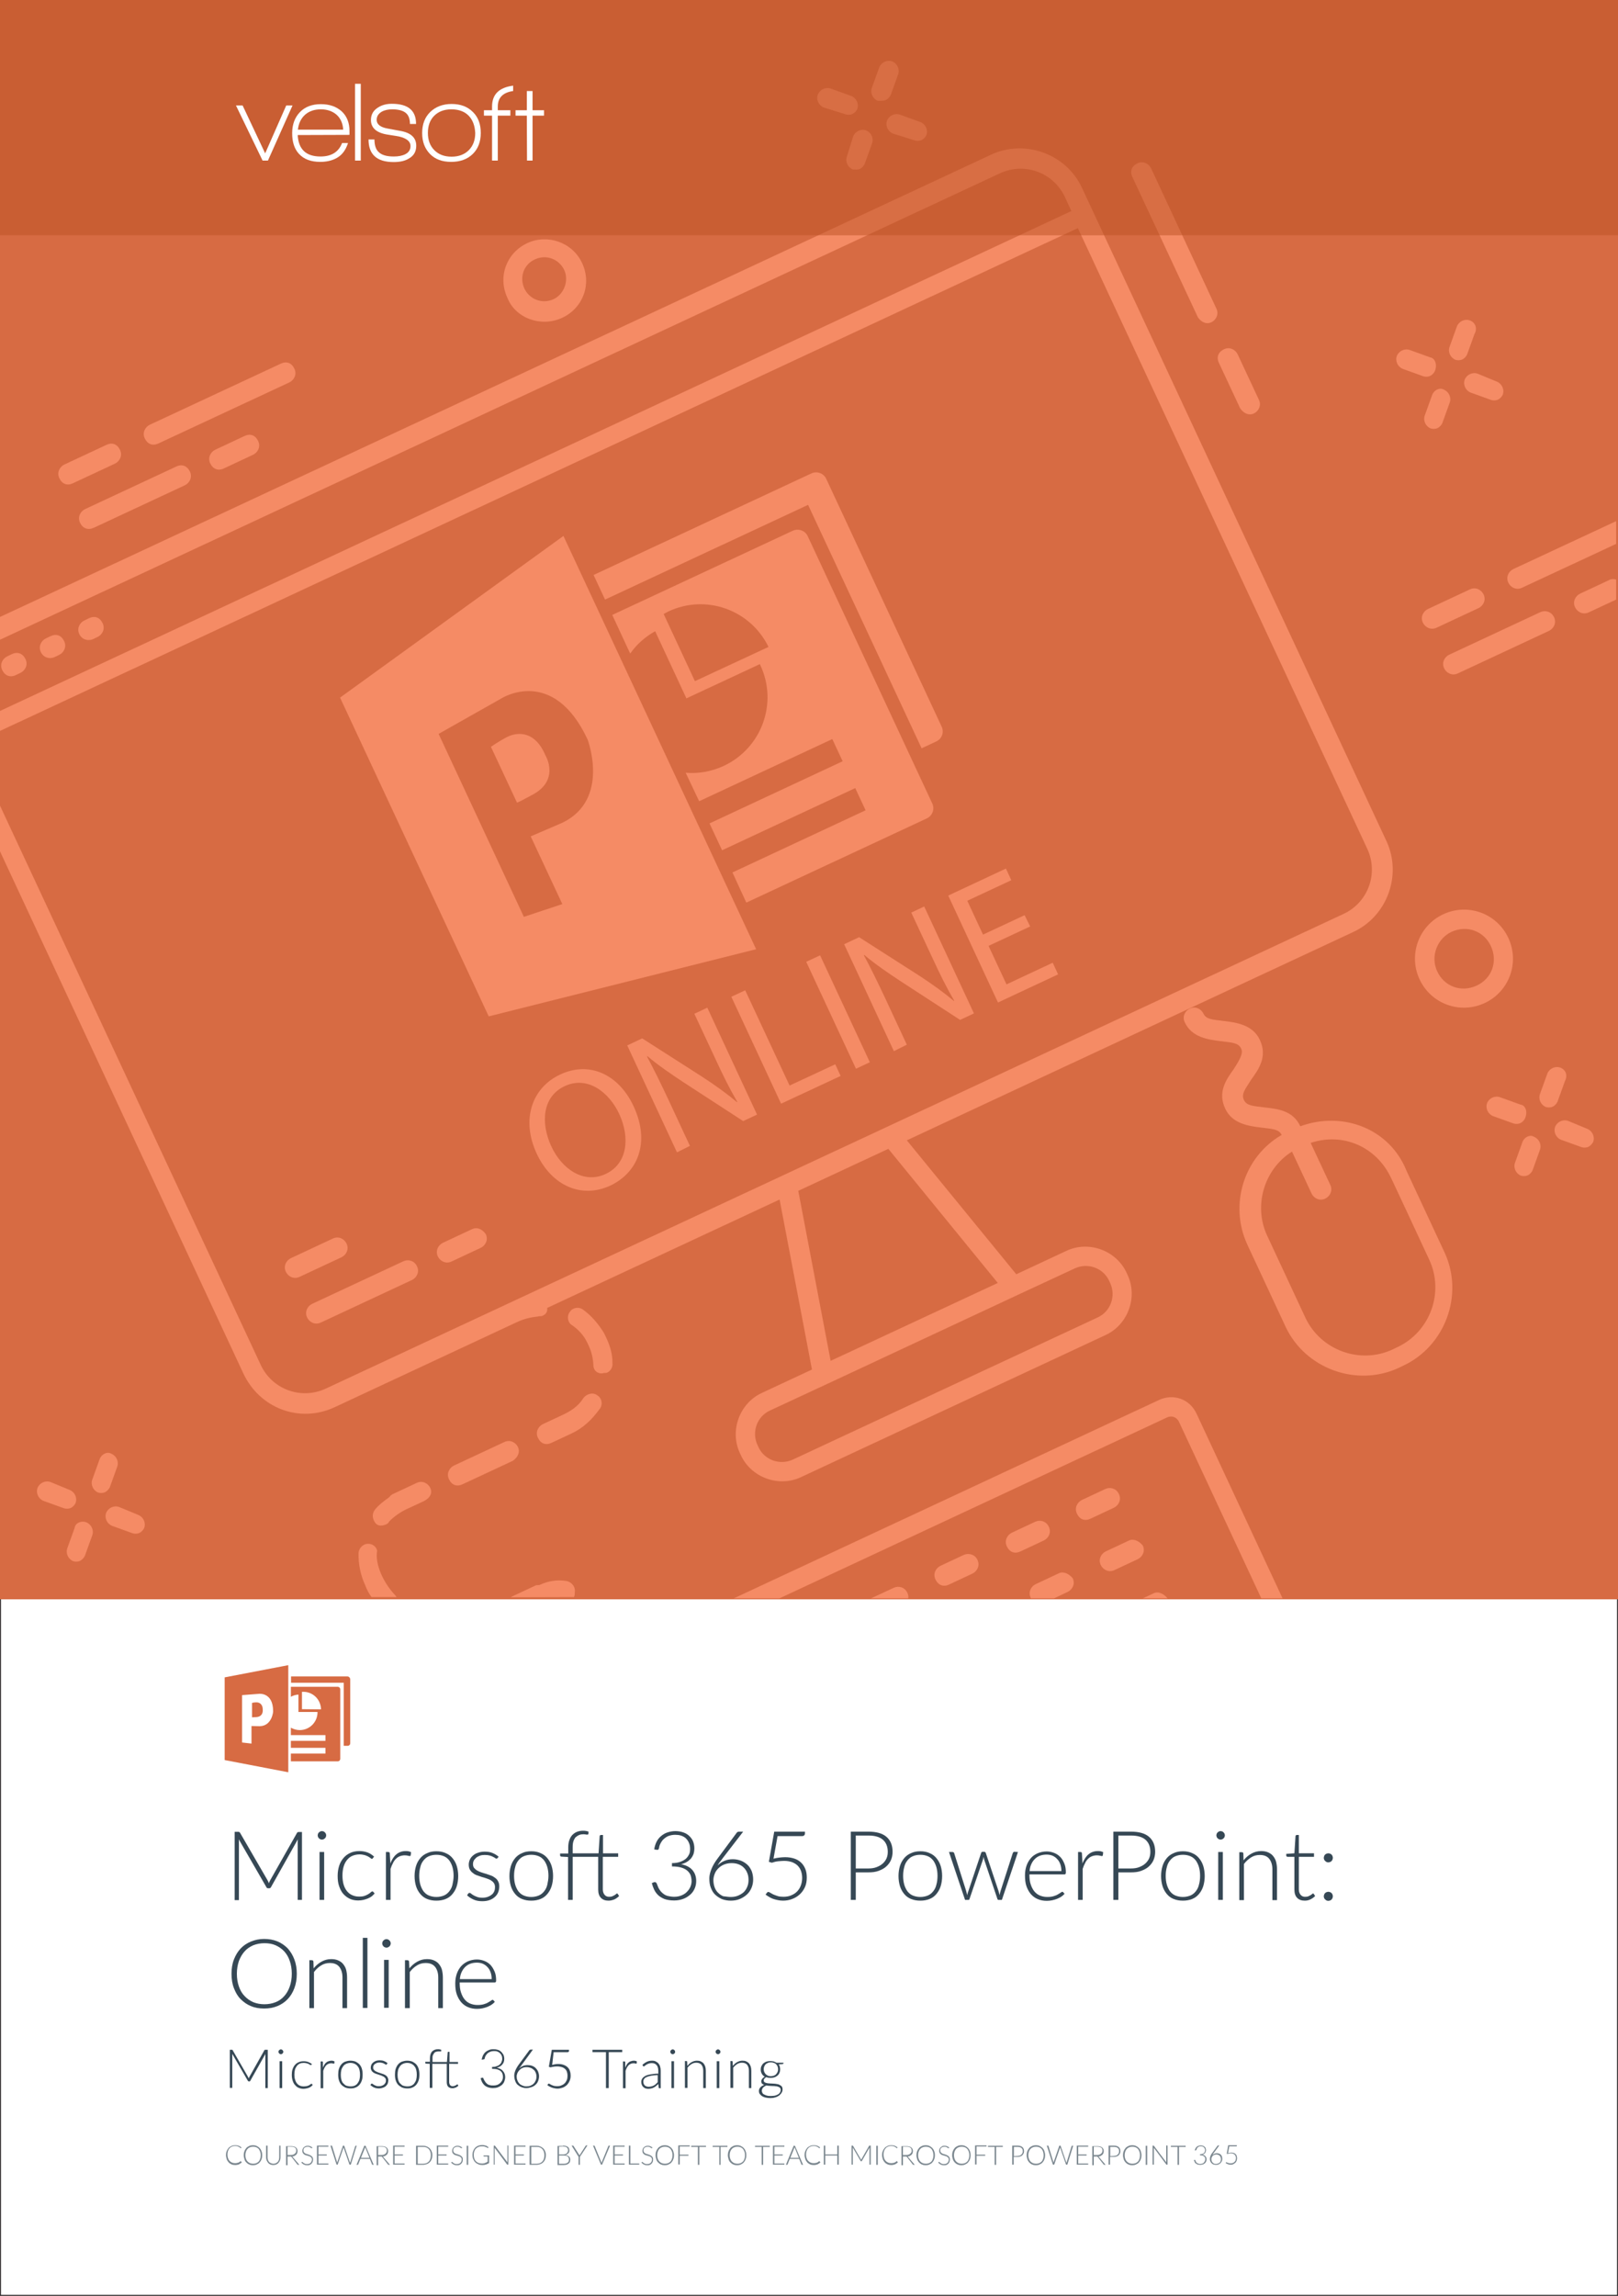 <svg xmlns="http://www.w3.org/2000/svg" xmlns:xlink="http://www.w3.org/1999/xlink" id="Layer_1" x="0px" y="0px" viewBox="0 0 875 1241" style="enable-background:new 0 0 875 1241;" xml:space="preserve"><rect x="0" y="0" width="875" height="1241" fill="#333333" stroke="none"/><style type="text/css">	.st0{fill:#FFFFFF;stroke:#231F20;stroke-miterlimit:10;}	.st1{fill:#D76B43;}	.st2{enable-background:new    ;}	.st3{fill:#364855;}	.st4{fill:#7A868E;}	.st5{fill:#F58B65;}	.st6{opacity:0.5;fill:#BC5224;enable-background:new    ;}	.st7{fill:#FFFFFF;}	.st8{display:none;}</style><g id="Template">	<rect class="st0" width="875" height="1241"></rect></g><g id="Layer_4">	<g>		<g>			<path class="st1" d="M138.7,920.2c-1.3,0-2.4,0.3-2.4,0.3v7.8c0.8,0,1.4-0.1,2-0.1c4.2-0.1,3.8-3.8,3.8-3.8     C142.2,921.2,140.3,920.2,138.7,920.2z"></path>			<path class="st1" d="M121.5,906.7v44.7l34.4,6.6v-57.9L121.5,906.7z M140.4,933.1L136,933v9.5l-5.1-0.6v-25.6l9.1-0.7     c0,0,7.7-1,7.7,9.4C147.8,924.9,147.2,933,140.4,933.1z"></path>		</g>		<g>			<path class="st1" d="M187.9,906.2h-30.5v3.4h28.5v34.1h2.1c0.8,0,1.4-0.6,1.4-1.4v-34.7C189.3,906.9,188.7,906.2,187.9,906.2z"></path>			<path class="st1" d="M157.3,952.1h25.3c0.8,0,1.4-0.6,1.4-1.4v-37.5c0-0.8-0.6-1.4-1.4-1.4h-25.3v5.4c1.2-0.7,2.6-1.1,4.1-1.2     v9.4h10.3c0,0.1,0,0.1,0,0.2c0,5.3-4.3,9.6-9.6,9.6c-1.7,0-3.4-0.5-4.8-1.3v4H176v3.1h-18.7v3.8H176v3.1h-18.7V952.1z      M163.3,923.9v-9.4c0.2,0,0.5,0,0.7,0c5.3,0,9.5,4.2,9.6,9.5L163.3,923.9L163.3,923.9z"></path>		</g>	</g>	<g class="st2">		<path class="st3" d="M163.3,990.1v36.9H161v-31.4c0-0.5,0-0.9,0.1-1.4l-14.5,25.8c-0.2,0.5-0.6,0.7-1,0.7H145    c-0.5,0-0.8-0.2-1-0.7l-14.9-25.8c0.1,0.5,0.1,1,0.1,1.5v31.4h-2.3v-36.9h1.9c0.2,0,0.4,0,0.6,0.1c0.1,0.1,0.3,0.2,0.4,0.4    l14.9,25.7c0.3,0.5,0.5,1,0.7,1.6c0.1-0.3,0.2-0.6,0.3-0.8c0.1-0.3,0.3-0.5,0.4-0.8l14.5-25.6c0.1-0.2,0.3-0.4,0.4-0.4    c0.1-0.1,0.3-0.1,0.6-0.1h1.7V990.1z"></path>		<path class="st3" d="M176.4,992.1c0,0.3-0.1,0.6-0.2,0.9c-0.1,0.3-0.3,0.5-0.5,0.7s-0.5,0.4-0.7,0.5c-0.3,0.1-0.6,0.2-0.9,0.2    c-0.3,0-0.6-0.1-0.9-0.2c-0.3-0.1-0.5-0.3-0.7-0.5s-0.4-0.4-0.5-0.7s-0.2-0.6-0.2-0.9s0.1-0.6,0.2-0.9s0.3-0.5,0.5-0.7    s0.5-0.4,0.7-0.5c0.3-0.1,0.6-0.2,0.9-0.2c0.3,0,0.6,0.1,0.9,0.2c0.3,0.1,0.5,0.3,0.7,0.5s0.4,0.5,0.5,0.7    S176.4,991.8,176.4,992.1z M175.3,1001.1v25.9h-2.5v-25.9H175.3z"></path>		<path class="st3" d="M201.6,1004.5c-0.1,0.1-0.2,0.2-0.2,0.2c-0.1,0.1-0.2,0.1-0.3,0.1c-0.2,0-0.4-0.1-0.7-0.4    c-0.3-0.2-0.7-0.5-1.2-0.8s-1.1-0.5-1.9-0.8c-0.8-0.2-1.7-0.4-2.8-0.4c-1.5,0-2.8,0.3-4,0.8s-2.1,1.3-2.9,2.3    c-0.8,1-1.4,2.2-1.8,3.6c-0.4,1.4-0.6,3-0.6,4.7c0,1.8,0.2,3.4,0.6,4.8c0.4,1.4,1,2.6,1.8,3.6s1.7,1.7,2.8,2.2s2.3,0.8,3.7,0.8    c1.3,0,2.3-0.1,3.1-0.4s1.5-0.6,2.1-1c0.5-0.3,1-0.7,1.3-1s0.6-0.4,0.8-0.4s0.4,0.1,0.5,0.3l0.7,0.8c-0.4,0.5-0.9,1-1.5,1.5    s-1.3,0.8-2.1,1.2c-0.8,0.3-1.6,0.6-2.5,0.8c-0.9,0.2-1.8,0.3-2.8,0.3c-1.7,0-3.2-0.3-4.5-0.9s-2.5-1.5-3.5-2.6s-1.7-2.5-2.3-4.2    s-0.8-3.5-0.8-5.6c0-2,0.3-3.8,0.8-5.4c0.5-1.6,1.3-3,2.3-4.2s2.2-2.1,3.7-2.8s3.1-1,5-1c1.7,0,3.2,0.3,4.5,0.8s2.4,1.3,3.4,2.2    L201.6,1004.5z"></path>		<path class="st3" d="M211.1,1007.3c0.4-1.1,0.9-2,1.4-2.8s1.1-1.5,1.8-2.1s1.4-1,2.2-1.3s1.7-0.5,2.8-0.5c0.5,0,1.1,0,1.6,0.1    s1,0.3,1.4,0.5l-0.2,1.7c-0.1,0.3-0.3,0.4-0.5,0.4s-0.5-0.1-1-0.2c-0.4-0.1-1-0.2-1.7-0.2c-1,0-1.9,0.2-2.7,0.5s-1.5,0.8-2.1,1.4    c-0.6,0.6-1.2,1.4-1.6,2.3c-0.5,0.9-0.9,1.9-1.3,3.1v16.8h-2.5v-25.9h1.3c0.3,0,0.5,0.1,0.6,0.2c0.1,0.1,0.2,0.3,0.2,0.6    L211.1,1007.3z"></path>		<path class="st3" d="M236,1000.7c1.9,0,3.5,0.3,5,1c1.5,0.6,2.7,1.5,3.7,2.7s1.8,2.6,2.3,4.2c0.5,1.6,0.8,3.5,0.8,5.5    s-0.3,3.9-0.8,5.5s-1.3,3-2.3,4.2c-1,1.2-2.2,2.1-3.7,2.7s-3.1,0.9-5,0.9s-3.5-0.3-5-0.9s-2.7-1.5-3.7-2.7s-1.8-2.6-2.3-4.2    s-0.8-3.5-0.8-5.5s0.3-3.9,0.8-5.5s1.3-3,2.3-4.2s2.3-2.1,3.7-2.7C232.5,1001,234.1,1000.7,236,1000.7z M236,1025.4    c1.5,0,2.9-0.3,4.1-0.8c1.2-0.5,2.1-1.3,2.9-2.3c0.8-1,1.4-2.2,1.7-3.6s0.6-3,0.6-4.7s-0.2-3.3-0.6-4.7c-0.4-1.4-1-2.6-1.7-3.6    c-0.8-1-1.7-1.8-2.9-2.3s-2.5-0.8-4.1-0.8s-2.9,0.3-4.1,0.8c-1.2,0.5-2.1,1.3-2.9,2.3c-0.8,1-1.4,2.2-1.7,3.6    c-0.4,1.4-0.6,3-0.6,4.7s0.2,3.3,0.6,4.7s1,2.6,1.7,3.6c0.8,1,1.7,1.8,2.9,2.3C233.1,1025.1,234.5,1025.4,236,1025.4z"></path>		<path class="st3" d="M269.1,1004.3c-0.1,0.2-0.3,0.4-0.6,0.4c-0.2,0-0.4-0.1-0.7-0.3c-0.3-0.2-0.7-0.5-1.2-0.7    c-0.5-0.3-1.1-0.5-1.8-0.7c-0.7-0.2-1.6-0.3-2.7-0.3c-0.9,0-1.8,0.1-2.6,0.4c-0.8,0.3-1.4,0.6-2,1.1c-0.5,0.5-1,1-1.3,1.6    c-0.3,0.6-0.4,1.2-0.4,1.9c0,0.8,0.2,1.5,0.6,2c0.4,0.5,1,1,1.6,1.4c0.7,0.4,1.4,0.7,2.3,1s1.8,0.6,2.6,0.8    c0.9,0.3,1.8,0.6,2.6,0.9c0.9,0.3,1.6,0.8,2.3,1.3s1.2,1.1,1.6,1.9c0.4,0.7,0.6,1.6,0.6,2.7c0,1.1-0.2,2.2-0.6,3.2s-1,1.8-1.8,2.5    c-0.8,0.7-1.7,1.3-2.9,1.7c-1.1,0.4-2.4,0.6-3.9,0.6c-1.8,0-3.4-0.3-4.7-0.9s-2.5-1.3-3.5-2.3l0.6-0.9c0.1-0.1,0.2-0.2,0.3-0.3    s0.3-0.1,0.5-0.1s0.5,0.1,0.8,0.4c0.3,0.3,0.8,0.6,1.3,0.9c0.5,0.3,1.2,0.6,2,0.9s1.8,0.4,2.9,0.4s2.1-0.2,2.9-0.5    s1.5-0.7,2.1-1.2s1-1.1,1.3-1.8s0.4-1.4,0.4-2.2c0-0.9-0.2-1.6-0.6-2.2c-0.4-0.6-1-1.1-1.6-1.5c-0.7-0.4-1.4-0.7-2.3-1    s-1.7-0.6-2.6-0.8c-0.9-0.3-1.8-0.6-2.6-0.9c-0.9-0.3-1.6-0.7-2.3-1.3c-0.7-0.5-1.2-1.1-1.6-1.8c-0.4-0.7-0.6-1.6-0.6-2.7    c0-0.9,0.2-1.8,0.6-2.7c0.4-0.9,1-1.6,1.7-2.2c0.7-0.6,1.6-1.2,2.7-1.5c1.1-0.4,2.3-0.6,3.6-0.6c1.6,0,3,0.2,4.2,0.7    s2.3,1.1,3.4,2.1L269.1,1004.3z"></path>		<path class="st3" d="M287.3,1000.7c1.9,0,3.5,0.3,5,1c1.5,0.6,2.7,1.5,3.7,2.7s1.8,2.6,2.3,4.2c0.5,1.6,0.8,3.5,0.8,5.5    s-0.3,3.9-0.8,5.5s-1.3,3-2.3,4.2c-1,1.2-2.2,2.1-3.7,2.7s-3.1,0.9-5,0.9s-3.5-0.3-5-0.9s-2.7-1.5-3.7-2.7s-1.8-2.6-2.3-4.2    s-0.8-3.5-0.8-5.5s0.3-3.9,0.8-5.5s1.3-3,2.3-4.2s2.3-2.1,3.7-2.7C283.7,1001,285.4,1000.7,287.3,1000.7z M287.3,1025.4    c1.5,0,2.9-0.3,4.1-0.8s2.1-1.3,2.9-2.3s1.4-2.2,1.7-3.6s0.6-3,0.6-4.7s-0.2-3.3-0.6-4.7s-1-2.6-1.7-3.6c-0.8-1-1.7-1.8-2.9-2.3    c-1.2-0.5-2.5-0.8-4.1-0.8s-2.9,0.3-4.1,0.8s-2.1,1.3-2.9,2.3s-1.4,2.2-1.7,3.6c-0.4,1.4-0.6,3-0.6,4.7s0.2,3.3,0.6,4.7    s1,2.6,1.7,3.6c0.8,1,1.7,1.8,2.9,2.3C284.4,1025.1,285.7,1025.4,287.3,1025.4z"></path>		<path class="st3" d="M326,1003.7v17.6c0,0.7,0.1,1.3,0.3,1.8c0.2,0.5,0.4,0.9,0.8,1.3c0.3,0.3,0.7,0.6,1.1,0.7    c0.4,0.2,0.9,0.2,1.4,0.2c0.6,0,1.2-0.1,1.6-0.3c0.5-0.2,0.8-0.4,1.2-0.6c0.3-0.2,0.6-0.4,0.8-0.6c0.2-0.2,0.4-0.3,0.5-0.3    s0.3,0.1,0.4,0.3l0.7,1.1c-0.7,0.7-1.5,1.3-2.5,1.8c-1,0.4-2.1,0.7-3.2,0.7c-1.8,0-3.1-0.5-4.1-1.5s-1.5-2.5-1.5-4.5v-17.7h-13.8    v23.3h-2.5v-23.2l-3.6-0.2c-0.5-0.1-0.7-0.3-0.7-0.7v-1h4.4v-3.3c0-1.5,0.2-2.8,0.6-3.9s0.9-2.1,1.6-2.8s1.5-1.3,2.5-1.7    s2.1-0.6,3.2-0.6c0.5,0,1.1,0,1.6,0.1s1,0.2,1.5,0.4l-0.1,1.2c0,0.2-0.1,0.3-0.2,0.3s-0.3,0.1-0.5,0.1s-0.5,0-0.8-0.1    c-0.3,0-0.7-0.1-1.1-0.1c-0.9,0-1.6,0.1-2.4,0.4c-0.7,0.3-1.3,0.7-1.9,1.2c-0.5,0.6-0.9,1.3-1.2,2.2c-0.3,0.9-0.4,2-0.4,3.3v3.2    h14l0.6-9.3c0-0.2,0.1-0.3,0.2-0.4c0.1-0.1,0.3-0.2,0.4-0.2h1.2v9.9h8.2v1.9L326,1003.7L326,1003.7z"></path>		<path class="st3" d="M353.8,999.7c0.2-1.6,0.7-3,1.3-4.2c0.6-1.2,1.5-2.3,2.5-3.1s2.1-1.5,3.4-1.9s2.7-0.7,4.2-0.7    c1.4,0,2.7,0.2,4,0.6c1.3,0.4,2.4,1,3.3,1.8s1.7,1.8,2.2,2.9c0.5,1.2,0.8,2.5,0.8,4c0,1.2-0.2,2.3-0.5,3.2c-0.4,1-0.9,1.8-1.5,2.5    c-0.7,0.7-1.4,1.3-2.3,1.8s-1.9,0.9-2.9,1.1c2.7,0.5,4.8,1.6,6.1,3.1c1.4,1.6,2.1,3.6,2.1,6c0,1.5-0.3,2.9-0.9,4.2    s-1.4,2.4-2.5,3.3c-1.1,0.9-2.3,1.7-3.8,2.2c-1.4,0.5-3,0.8-4.7,0.8c-2.1,0-3.9-0.3-5.3-0.8c-1.4-0.6-2.6-1.3-3.5-2.2    c-0.9-0.9-1.6-1.9-2.1-3s-0.9-2.2-1.2-3.4l1-0.4c0.3-0.1,0.6-0.2,0.9-0.1c0.3,0.1,0.5,0.3,0.7,0.6c0.1,0.2,0.2,0.5,0.4,1    c0.1,0.4,0.4,0.9,0.6,1.5c0.3,0.5,0.6,1.1,1.1,1.7s1,1.1,1.7,1.6c0.7,0.5,1.5,0.9,2.4,1.1s2.1,0.4,3.3,0.4c1.6,0,2.9-0.3,4.1-0.8    s2.2-1.2,2.9-2c0.8-0.8,1.4-1.7,1.8-2.7s0.6-2,0.6-2.9c0-1.1-0.2-2.2-0.5-3.2c-0.4-1-1-1.8-1.8-2.5s-1.9-1.3-3.3-1.7s-3-0.6-5-0.6    v-1.8c1.6,0,3-0.2,4.2-0.6c1.2-0.4,2.2-0.9,3.1-1.6s1.4-1.5,1.9-2.4s0.6-2,0.6-3.1c0-1.3-0.2-2.4-0.7-3.4c-0.4-1-1-1.7-1.7-2.4    c-0.7-0.6-1.6-1.1-2.6-1.4c-1-0.3-2-0.4-3.1-0.4c-1.2,0-2.2,0.2-3.2,0.5s-1.9,0.9-2.6,1.5c-0.8,0.6-1.4,1.4-1.9,2.3    c-0.5,0.9-0.9,1.8-1,2.9c-0.1,0.4-0.3,0.6-0.4,0.8c-0.2,0.1-0.5,0.2-0.8,0.1L353.8,999.7z"></path>		<path class="st3" d="M390.8,1004.5c-0.5,0.7-1,1.4-1.5,2s-0.9,1.2-1.2,1.9c1-1.1,2.2-1.9,3.6-2.5s2.9-0.9,4.6-0.9    c1.6,0,3,0.3,4.4,0.8c1.3,0.5,2.5,1.3,3.5,2.2s1.7,2.1,2.3,3.4c0.5,1.3,0.8,2.9,0.8,4.5c0,1.7-0.3,3.2-0.9,4.6    c-0.6,1.4-1.4,2.6-2.5,3.6s-2.4,1.8-3.8,2.4s-3.1,0.9-4.9,0.9c-1.7,0-3.3-0.3-4.7-0.8c-1.4-0.6-2.6-1.4-3.7-2.4s-1.8-2.3-2.4-3.8    s-0.8-3.2-0.8-5.1c0-1.4,0.4-3.1,1.1-4.9s1.9-3.9,3.6-6.1l10.1-13.6c0.3-0.4,0.7-0.6,1.3-0.6h2.2L390.8,1004.5z M395.1,1025.4    c1.5,0,2.8-0.2,4-0.7s2.2-1.1,3.1-1.9c0.8-0.8,1.5-1.8,1.9-2.9c0.5-1.1,0.7-2.4,0.7-3.7c0-1.4-0.2-2.7-0.7-3.8    c-0.4-1.1-1.1-2.1-1.9-2.9c-0.8-0.8-1.8-1.4-2.9-1.8c-1.1-0.4-2.3-0.6-3.7-0.6c-1.5,0-2.9,0.3-4.1,0.8s-2.2,1.2-3.1,2.1    c-0.8,0.8-1.5,1.8-1.9,2.9c-0.4,1.1-0.7,2.2-0.7,3.3c0,1.4,0.2,2.6,0.6,3.8s1,2.2,1.8,3s1.7,1.5,2.9,2    C392.4,1025.1,393.7,1025.4,395.1,1025.4z"></path>		<path class="st3" d="M418.3,1004.7c1.2-0.3,2.3-0.5,3.3-0.6s2-0.2,3-0.2c1.9,0,3.6,0.3,5.1,0.8s2.7,1.3,3.7,2.3s1.7,2.2,2.2,3.5    s0.7,2.8,0.7,4.4c0,1.9-0.3,3.7-1,5.2s-1.6,2.8-2.8,3.9c-1.2,1.1-2.5,1.9-4.1,2.5c-1.5,0.6-3.2,0.9-4.9,0.9c-1,0-2-0.1-2.9-0.3    s-1.8-0.4-2.6-0.7c-0.8-0.3-1.6-0.7-2.2-1.1c-0.7-0.4-1.3-0.8-1.8-1.2l0.8-1c0.2-0.3,0.4-0.4,0.7-0.4c0.2,0,0.6,0.1,1,0.4    c0.4,0.3,1,0.5,1.6,0.9c0.7,0.3,1.5,0.6,2.4,0.9s2,0.4,3.2,0.4c1.4,0,2.8-0.2,4-0.7s2.3-1.1,3.2-2c0.9-0.9,1.6-1.9,2.1-3.2    s0.8-2.7,0.8-4.3c0-1.3-0.2-2.5-0.6-3.7c-0.4-1.1-1-2.1-1.8-2.9s-1.8-1.4-3-1.9c-1.2-0.4-2.6-0.7-4.3-0.7c-1,0-2,0.1-3.2,0.2    s-2.3,0.4-3.5,0.8l-1.6-0.5l2.9-16.3h16.6v1.1c0,0.3-0.1,0.6-0.4,0.9c-0.2,0.2-0.6,0.4-1.1,0.4h-13.3L418.3,1004.7z"></path>		<path class="st3" d="M469.6,990.1c4.3,0,7.6,0.9,9.8,2.8c2.2,1.9,3.3,4.6,3.3,8.1c0,1.6-0.3,3.1-0.9,4.5s-1.5,2.5-2.6,3.5    s-2.5,1.7-4.1,2.3s-3.4,0.8-5.4,0.8h-6.9v14.9h-2.7v-36.9L469.6,990.1L469.6,990.1z M469.6,1010c1.6,0,3.1-0.2,4.4-0.7    s2.4-1.1,3.3-1.9c0.9-0.8,1.6-1.7,2.1-2.8s0.7-2.3,0.7-3.6c0-2.8-0.9-5-2.6-6.5s-4.3-2.3-7.8-2.3h-6.9v17.8H469.6z"></path>		<path class="st3" d="M497.7,1000.7c1.9,0,3.5,0.3,5,1c1.5,0.6,2.7,1.5,3.7,2.7s1.8,2.6,2.3,4.2s0.8,3.5,0.8,5.5s-0.3,3.9-0.8,5.5    s-1.3,3-2.3,4.2c-1,1.2-2.2,2.1-3.7,2.7s-3.1,0.9-5,0.9s-3.5-0.3-5-0.9s-2.7-1.5-3.7-2.7s-1.8-2.6-2.3-4.2s-0.8-3.5-0.8-5.5    s0.3-3.9,0.8-5.5s1.3-3,2.3-4.2s2.3-2.1,3.7-2.7C494.2,1001,495.9,1000.7,497.7,1000.7z M497.7,1025.4c1.5,0,2.9-0.3,4.1-0.8    s2.1-1.3,2.9-2.3s1.4-2.2,1.7-3.6c0.4-1.4,0.6-3,0.6-4.7s-0.2-3.3-0.6-4.7s-1-2.6-1.7-3.6c-0.8-1-1.7-1.8-2.9-2.3    c-1.2-0.5-2.5-0.8-4.1-0.8s-2.9,0.3-4.1,0.8s-2.1,1.3-2.9,2.3s-1.4,2.2-1.7,3.6c-0.4,1.4-0.6,3-0.6,4.7s0.2,3.3,0.6,4.7    s1,2.6,1.7,3.6c0.8,1,1.7,1.8,2.9,2.3S496.2,1025.4,497.7,1025.4z"></path>		<path class="st3" d="M550.5,1001.1l-8.7,25.9H540c-0.3,0-0.5-0.2-0.6-0.5l-7.1-21.1c-0.1-0.3-0.2-0.5-0.2-0.8s-0.1-0.5-0.2-0.8    c-0.1,0.5-0.2,1-0.4,1.6l-7.2,21.1c-0.1,0.4-0.3,0.5-0.6,0.5h-1.8l-8.7-25.9h1.9c0.2,0,0.4,0.1,0.6,0.2c0.2,0.1,0.3,0.3,0.3,0.4    l6.5,20.5c0.1,0.4,0.2,0.8,0.3,1.2s0.2,0.7,0.2,1.1c0.1-0.4,0.2-0.7,0.3-1.1c0.1-0.4,0.2-0.8,0.4-1.2l6.9-20.6    c0.1-0.4,0.4-0.6,0.7-0.6h1c0.4,0,0.6,0.2,0.8,0.6l6.9,20.6c0.1,0.4,0.2,0.8,0.3,1.1s0.2,0.7,0.3,1.1c0.1-0.4,0.1-0.7,0.2-1.1    c0.1-0.4,0.2-0.7,0.3-1.1l6.6-20.5c0.1-0.2,0.2-0.3,0.3-0.5c0.2-0.1,0.3-0.2,0.5-0.2L550.5,1001.1L550.5,1001.1z"></path>		<path class="st3" d="M556.7,1013v0.5c0,1.9,0.2,3.7,0.7,5.1c0.5,1.5,1.1,2.7,1.9,3.7c0.8,1,1.8,1.8,3,2.3s2.5,0.8,4,0.8    c1.3,0,2.4-0.1,3.4-0.4s1.8-0.6,2.4-1c0.7-0.4,1.2-0.7,1.6-1c0.4-0.3,0.7-0.4,0.8-0.4c0.2,0,0.4,0.1,0.5,0.3l0.7,0.8    c-0.4,0.5-1,1-1.7,1.5s-1.5,0.8-2.3,1.2c-0.8,0.3-1.7,0.6-2.7,0.8c-1,0.2-1.9,0.3-2.9,0.3c-1.8,0-3.4-0.3-4.8-0.9    c-1.5-0.6-2.7-1.5-3.8-2.7c-1-1.2-1.8-2.6-2.4-4.3s-0.8-3.7-0.8-5.9c0-1.9,0.3-3.6,0.8-5.1s1.3-2.9,2.3-4.1s2.2-2,3.7-2.7    c1.5-0.6,3.1-1,4.9-1c1.5,0,2.8,0.3,4.1,0.8s2.3,1.2,3.3,2.2s1.6,2.2,2.2,3.6s0.8,3,0.8,4.8c0,0.4-0.1,0.6-0.2,0.8    c-0.1,0.1-0.3,0.2-0.5,0.2h-19V1013z M574,1011.4c0-1.4-0.2-2.6-0.6-3.7c-0.4-1.1-0.9-2-1.7-2.8c-0.7-0.8-1.6-1.4-2.5-1.8    c-1-0.4-2.1-0.6-3.2-0.6c-1.3,0-2.5,0.2-3.6,0.6c-1.1,0.4-2,1-2.8,1.8s-1.4,1.7-1.9,2.8s-0.8,2.3-0.9,3.7H574z"></path>		<path class="st3" d="M585.4,1007.3c0.4-1.1,0.9-2,1.4-2.8s1.1-1.5,1.8-2.1s1.4-1,2.2-1.3s1.7-0.5,2.8-0.5c0.5,0,1.1,0,1.6,0.1    s1,0.3,1.4,0.5l-0.2,1.7c-0.1,0.3-0.3,0.4-0.5,0.4s-0.5-0.1-1-0.2c-0.4-0.1-1-0.2-1.7-0.2c-1,0-1.9,0.2-2.7,0.5s-1.5,0.8-2.1,1.4    c-0.6,0.6-1.2,1.4-1.6,2.3c-0.5,0.9-0.9,1.9-1.3,3.1v16.8H583v-25.9h1.3c0.3,0,0.5,0.1,0.6,0.2c0.1,0.1,0.2,0.3,0.2,0.6    L585.4,1007.3z"></path>		<path class="st3" d="M611.6,990.1c4.3,0,7.6,0.9,9.8,2.8c2.2,1.9,3.3,4.6,3.3,8.1c0,1.6-0.3,3.1-0.9,4.5s-1.5,2.5-2.6,3.5    s-2.5,1.7-4.1,2.3s-3.4,0.8-5.4,0.8h-6.9v14.9h-2.7v-36.9L611.6,990.1L611.6,990.1z M611.6,1010c1.6,0,3.1-0.2,4.4-0.7    s2.4-1.1,3.3-1.9c0.9-0.8,1.6-1.7,2.1-2.8s0.7-2.3,0.7-3.6c0-2.8-0.9-5-2.6-6.5c-1.7-1.5-4.3-2.3-7.8-2.3h-6.9v17.8H611.6z"></path>		<path class="st3" d="M639.7,1000.7c1.9,0,3.5,0.3,5,1c1.5,0.6,2.7,1.5,3.7,2.7s1.8,2.6,2.3,4.2s0.8,3.5,0.8,5.5s-0.3,3.9-0.8,5.5    s-1.3,3-2.3,4.2c-1,1.2-2.2,2.1-3.7,2.7s-3.1,0.9-5,0.9s-3.5-0.3-5-0.9s-2.7-1.5-3.7-2.7s-1.8-2.6-2.3-4.2    c-0.5-1.6-0.8-3.5-0.8-5.5s0.3-3.9,0.8-5.5s1.3-3,2.3-4.2s2.3-2.1,3.7-2.7C636.2,1001,637.9,1000.7,639.7,1000.7z M639.7,1025.4    c1.5,0,2.9-0.3,4.1-0.8c1.2-0.5,2.1-1.3,2.9-2.3c0.8-1,1.4-2.2,1.7-3.6c0.4-1.4,0.6-3,0.6-4.7s-0.2-3.3-0.6-4.7    c-0.4-1.4-1-2.6-1.7-3.6c-0.8-1-1.7-1.8-2.9-2.3s-2.5-0.8-4.1-0.8c-1.5,0-2.9,0.3-4.1,0.8c-1.2,0.5-2.1,1.3-2.9,2.3    c-0.8,1-1.4,2.2-1.7,3.6c-0.4,1.4-0.6,3-0.6,4.7s0.2,3.3,0.6,4.7c0.4,1.4,1,2.6,1.7,3.6c0.8,1,1.7,1.8,2.9,2.3    C636.8,1025.1,638.2,1025.4,639.7,1025.4z"></path>		<path class="st3" d="M662.4,992.1c0,0.3-0.1,0.6-0.2,0.9c-0.1,0.3-0.3,0.5-0.5,0.7s-0.5,0.4-0.7,0.5c-0.3,0.1-0.6,0.2-0.9,0.2    c-0.3,0-0.6-0.1-0.9-0.2c-0.3-0.1-0.5-0.3-0.7-0.5s-0.4-0.4-0.5-0.7s-0.2-0.6-0.2-0.9s0.1-0.6,0.2-0.9s0.3-0.5,0.5-0.7    s0.5-0.4,0.7-0.5c0.3-0.1,0.6-0.2,0.9-0.2c0.3,0,0.6,0.1,0.9,0.2c0.3,0.1,0.5,0.3,0.7,0.5s0.4,0.5,0.5,0.7    C662.3,991.5,662.4,991.8,662.4,992.1z M661.3,1001.1v25.9h-2.5v-25.9H661.3z"></path>		<path class="st3" d="M672.5,1005.6c1.2-1.5,2.6-2.7,4.2-3.6c1.6-0.9,3.3-1.4,5.3-1.4c1.4,0,2.7,0.2,3.8,0.7s2,1.1,2.7,2    s1.3,1.9,1.6,3.1s0.5,2.6,0.5,4.1v16.6h-2.5v-16.6c0-2.4-0.6-4.3-1.7-5.7s-2.8-2.1-5.1-2.1c-1.7,0-3.3,0.4-4.7,1.3    s-2.8,2.1-3.9,3.6v19.5h-2.5v-25.9h1.4c0.4,0,0.7,0.2,0.8,0.7L672.5,1005.6z"></path>		<path class="st3" d="M705.6,1027.4c-1.8,0-3.1-0.5-4.1-1.5s-1.5-2.5-1.5-4.5v-17.7h-3.7c-0.2,0-0.3-0.1-0.5-0.2    c-0.1-0.1-0.2-0.3-0.2-0.4v-1l4.4-0.3l0.6-9.3c0-0.2,0.1-0.3,0.2-0.4c0.1-0.1,0.3-0.2,0.4-0.2h1.2v9.9h8.2v1.9h-8.2v17.6    c0,0.7,0.1,1.3,0.3,1.8s0.4,0.9,0.8,1.3c0.3,0.3,0.7,0.6,1.1,0.7c0.4,0.2,0.9,0.2,1.4,0.2c0.6,0,1.2-0.1,1.6-0.3    c0.5-0.2,0.8-0.4,1.2-0.6c0.3-0.2,0.6-0.4,0.8-0.6c0.2-0.2,0.4-0.3,0.5-0.3s0.3,0.1,0.4,0.3l0.7,1.1c-0.7,0.7-1.5,1.3-2.5,1.8    S706.7,1027.4,705.6,1027.4z"></path>		<path class="st3" d="M715.9,1004.2c0-0.3,0.1-0.6,0.2-0.9c0.1-0.3,0.3-0.6,0.5-0.8s0.5-0.4,0.8-0.5s0.6-0.2,1-0.2    c0.3,0,0.6,0.1,0.9,0.2c0.3,0.1,0.6,0.3,0.8,0.5s0.4,0.5,0.5,0.8s0.2,0.6,0.2,0.9c0,0.3-0.1,0.7-0.2,1c-0.1,0.3-0.3,0.5-0.5,0.8    c-0.2,0.2-0.5,0.4-0.8,0.5s-0.6,0.2-0.9,0.2c-0.7,0-1.2-0.2-1.7-0.7C716.1,1005.5,715.9,1004.9,715.9,1004.2z M715.9,1025    c0-0.3,0.1-0.6,0.2-0.9c0.1-0.3,0.3-0.6,0.5-0.8s0.5-0.4,0.8-0.5s0.6-0.2,1-0.2c0.3,0,0.6,0.1,0.9,0.2c0.3,0.1,0.6,0.3,0.8,0.5    s0.4,0.5,0.5,0.8c0.1,0.3,0.2,0.6,0.2,0.9s-0.1,0.7-0.2,1c-0.1,0.3-0.3,0.5-0.5,0.8c-0.2,0.2-0.5,0.4-0.8,0.5s-0.6,0.2-0.9,0.2    c-0.7,0-1.2-0.2-1.7-0.7C716.1,1026.3,715.9,1025.7,715.9,1025z"></path>	</g>	<g class="st2">		<path class="st3" d="M144.8,1108v20.7h-1.3v-17.6c0-0.3,0-0.5,0-0.8l-8.1,14.4c-0.1,0.3-0.3,0.4-0.6,0.4h-0.2    c-0.3,0-0.4-0.1-0.6-0.4l-8.4-14.5c0,0.3,0,0.6,0,0.8v17.6h-1.3V1108h1c0.1,0,0.2,0,0.3,0c0.1,0,0.2,0.1,0.2,0.2l8.3,14.4    c0.1,0.3,0.3,0.6,0.4,0.9c0.1-0.2,0.1-0.3,0.2-0.5c0.1-0.2,0.1-0.3,0.2-0.4l8.1-14.4c0.1-0.1,0.2-0.2,0.2-0.2c0.1,0,0.2,0,0.3,0    H144.8z"></path>		<path class="st3" d="M153.2,1109.1c0,0.2,0,0.3-0.1,0.5s-0.2,0.3-0.3,0.4s-0.3,0.2-0.4,0.3s-0.3,0.1-0.5,0.1s-0.3,0-0.5-0.1    s-0.3-0.2-0.4-0.3c-0.1-0.1-0.2-0.3-0.3-0.4c-0.1-0.2-0.1-0.3-0.1-0.5s0-0.3,0.1-0.5s0.2-0.3,0.3-0.4s0.3-0.2,0.4-0.3    s0.3-0.1,0.5-0.1s0.3,0,0.5,0.1s0.3,0.2,0.4,0.3c0.1,0.1,0.2,0.3,0.3,0.4C153.2,1108.8,153.2,1109,153.2,1109.1z M152.6,1114.2    v14.5h-1.4v-14.5H152.6z"></path>		<path class="st3" d="M168.3,1116.1l-0.1,0.1c0,0-0.1,0.1-0.2,0.1c-0.1,0-0.2-0.1-0.4-0.2s-0.4-0.3-0.7-0.4    c-0.3-0.2-0.6-0.3-1.1-0.4c-0.4-0.1-0.9-0.2-1.5-0.2c-0.8,0-1.6,0.1-2.2,0.4s-1.2,0.7-1.6,1.3c-0.4,0.6-0.8,1.2-1,2    s-0.3,1.7-0.3,2.7s0.1,1.9,0.4,2.7c0.2,0.8,0.6,1.5,1,2s1,1,1.6,1.2c0.6,0.3,1.3,0.4,2.1,0.4c0.7,0,1.3-0.1,1.8-0.2    c0.5-0.2,0.9-0.3,1.2-0.5s0.5-0.4,0.7-0.5c0.2-0.2,0.3-0.2,0.4-0.2c0.1,0,0.2,0,0.3,0.1l0.4,0.5c-0.2,0.3-0.5,0.6-0.8,0.8    c-0.3,0.3-0.7,0.5-1.2,0.7c-0.4,0.2-0.9,0.3-1.4,0.4s-1,0.2-1.6,0.2c-0.9,0-1.8-0.2-2.5-0.5c-0.8-0.3-1.4-0.8-2-1.5    c-0.6-0.6-1-1.4-1.3-2.3s-0.5-2-0.5-3.2c0-1.1,0.1-2.1,0.4-3c0.3-0.9,0.7-1.7,1.3-2.4c0.6-0.7,1.3-1.2,2.1-1.5    c0.8-0.4,1.7-0.5,2.8-0.5c0.9,0,1.8,0.2,2.5,0.5s1.4,0.7,1.9,1.2L168.3,1116.1z"></path>		<path class="st3" d="M174.6,1117.7c0.2-0.6,0.5-1.1,0.8-1.6s0.6-0.9,1-1.2c0.4-0.3,0.8-0.6,1.3-0.7c0.5-0.2,1-0.3,1.5-0.3    c0.3,0,0.6,0,0.9,0.1s0.5,0.1,0.8,0.3l-0.1,1c0,0.2-0.1,0.2-0.3,0.2c-0.1,0-0.3,0-0.5-0.1s-0.6-0.1-0.9-0.1    c-0.6,0-1.1,0.1-1.5,0.3c-0.4,0.2-0.8,0.4-1.2,0.8c-0.3,0.3-0.6,0.8-0.9,1.3c-0.3,0.5-0.5,1.1-0.7,1.7v9.4h-1.4v-14.5h0.7    c0.2,0,0.3,0,0.4,0.1c0.1,0.1,0.1,0.2,0.1,0.4L174.6,1117.7z"></path>		<path class="st3" d="M189.5,1113.9c1,0,2,0.2,2.8,0.5c0.8,0.4,1.5,0.9,2.1,1.5c0.6,0.7,1,1.4,1.3,2.4s0.4,1.9,0.4,3.1    s-0.1,2.2-0.4,3.1c-0.3,0.9-0.7,1.7-1.3,2.4c-0.6,0.7-1.3,1.2-2.1,1.5c-0.8,0.4-1.8,0.5-2.8,0.5s-2-0.2-2.8-0.5    c-0.8-0.4-1.5-0.9-2.1-1.5c-0.6-0.7-1-1.4-1.3-2.4c-0.3-0.9-0.4-1.9-0.4-3.1s0.1-2.2,0.4-3.1c0.3-0.9,0.7-1.7,1.3-2.4    c0.6-0.7,1.3-1.2,2.1-1.5C187.6,1114.1,188.5,1113.9,189.5,1113.9z M189.5,1127.8c0.9,0,1.6-0.1,2.3-0.4c0.6-0.3,1.2-0.7,1.6-1.3    c0.4-0.6,0.8-1.2,1-2s0.3-1.7,0.3-2.6c0-1-0.1-1.8-0.3-2.6c-0.2-0.8-0.5-1.5-1-2c-0.4-0.6-1-1-1.6-1.3s-1.4-0.5-2.3-0.5    s-1.6,0.2-2.3,0.5c-0.6,0.3-1.2,0.7-1.6,1.3c-0.4,0.6-0.8,1.2-1,2s-0.3,1.7-0.3,2.6c0,1,0.1,1.9,0.3,2.6c0.2,0.8,0.5,1.5,1,2    s1,1,1.6,1.3C187.9,1127.6,188.7,1127.8,189.5,1127.8z"></path>		<path class="st3" d="M209.1,1115.9c-0.1,0.1-0.2,0.2-0.3,0.2s-0.2-0.1-0.4-0.2s-0.4-0.3-0.7-0.4c-0.3-0.2-0.6-0.3-1-0.4    s-0.9-0.2-1.5-0.2c-0.5,0-1,0.1-1.4,0.2c-0.4,0.2-0.8,0.4-1.1,0.6s-0.5,0.5-0.7,0.9c-0.2,0.3-0.2,0.7-0.2,1.1    c0,0.5,0.1,0.8,0.4,1.1c0.2,0.3,0.5,0.6,0.9,0.8s0.8,0.4,1.3,0.6s1,0.3,1.5,0.5s1,0.3,1.5,0.5s0.9,0.4,1.3,0.7s0.7,0.6,0.9,1    s0.4,0.9,0.4,1.5s-0.1,1.2-0.3,1.8c-0.2,0.5-0.6,1-1,1.4s-1,0.7-1.6,0.9c-0.6,0.2-1.4,0.4-2.2,0.4c-1,0-1.9-0.2-2.6-0.5    c-0.7-0.3-1.4-0.8-2-1.3l0.3-0.5c0-0.1,0.1-0.1,0.2-0.2c0.1,0,0.1-0.1,0.3-0.1c0.1,0,0.3,0.1,0.5,0.2c0.2,0.2,0.4,0.3,0.7,0.5    s0.7,0.3,1.1,0.5c0.4,0.2,1,0.2,1.6,0.2s1.2-0.1,1.6-0.3c0.5-0.2,0.9-0.4,1.2-0.7s0.5-0.6,0.7-1s0.2-0.8,0.2-1.2    c0-0.5-0.1-0.9-0.4-1.2c-0.2-0.3-0.5-0.6-0.9-0.8c-0.4-0.2-0.8-0.4-1.3-0.6s-1-0.3-1.5-0.5s-1-0.3-1.5-0.5s-0.9-0.4-1.3-0.7    c-0.4-0.3-0.7-0.6-0.9-1s-0.4-0.9-0.4-1.5c0-0.5,0.1-1,0.3-1.5s0.5-0.9,1-1.3c0.4-0.4,0.9-0.6,1.5-0.9c0.6-0.2,1.3-0.3,2-0.3    c0.9,0,1.7,0.1,2.4,0.4s1.3,0.6,1.9,1.2L209.1,1115.9z"></path>		<path class="st3" d="M220.2,1113.9c1,0,2,0.2,2.8,0.5c0.8,0.4,1.5,0.9,2.1,1.5c0.6,0.7,1,1.4,1.3,2.4s0.4,1.9,0.4,3.1    s-0.1,2.2-0.4,3.1c-0.3,0.9-0.7,1.7-1.3,2.4c-0.6,0.7-1.3,1.2-2.1,1.5c-0.8,0.4-1.8,0.5-2.8,0.5s-2-0.2-2.8-0.5    c-0.8-0.4-1.5-0.9-2.1-1.5c-0.6-0.7-1-1.4-1.3-2.4c-0.3-0.9-0.4-1.9-0.4-3.1s0.1-2.2,0.4-3.1c0.3-0.9,0.7-1.7,1.3-2.4    c0.6-0.7,1.3-1.2,2.1-1.5C218.3,1114.1,219.2,1113.9,220.2,1113.9z M220.2,1127.8c0.9,0,1.6-0.1,2.3-0.4c0.6-0.3,1.2-0.7,1.6-1.3    c0.4-0.6,0.8-1.2,1-2s0.3-1.7,0.3-2.6c0-1-0.1-1.8-0.3-2.6c-0.2-0.8-0.5-1.5-1-2c-0.4-0.6-1-1-1.6-1.3s-1.4-0.5-2.3-0.5    s-1.6,0.2-2.3,0.5c-0.6,0.3-1.2,0.7-1.6,1.3c-0.4,0.6-0.8,1.2-1,2s-0.3,1.7-0.3,2.6c0,1,0.1,1.9,0.3,2.6c0.2,0.8,0.5,1.5,1,2    s1,1,1.6,1.3C218.6,1127.6,219.4,1127.8,220.2,1127.8z"></path>		<path class="st3" d="M242.9,1115.6v9.9c0,0.4,0.1,0.7,0.2,1c0.1,0.3,0.2,0.5,0.4,0.7s0.4,0.3,0.6,0.4c0.2,0.1,0.5,0.1,0.8,0.1    c0.4,0,0.7-0.1,0.9-0.2c0.3-0.1,0.5-0.2,0.7-0.3c0.2-0.1,0.3-0.2,0.5-0.3c0.1-0.1,0.2-0.2,0.3-0.2s0.2,0,0.2,0.1l0.4,0.6    c-0.4,0.4-0.8,0.7-1.4,1c-0.6,0.2-1.2,0.4-1.8,0.4c-1,0-1.8-0.3-2.3-0.8s-0.8-1.4-0.8-2.5v-9.9h-7.8v13h-1.4v-13l-2-0.1    c-0.3,0-0.4-0.2-0.4-0.4v-0.6h2.5v-1.8c0-0.8,0.1-1.6,0.3-2.2s0.5-1.2,0.9-1.6s0.9-0.7,1.4-0.9c0.5-0.2,1.1-0.3,1.8-0.3    c0.3,0,0.6,0,0.9,0.1s0.6,0.1,0.8,0.2v0.7c0,0.1-0.1,0.1-0.1,0.2c-0.1,0-0.2,0-0.3,0s-0.3,0-0.5,0s-0.4,0-0.6,0    c-0.5,0-0.9,0.1-1.3,0.2c-0.4,0.1-0.8,0.4-1,0.7s-0.5,0.7-0.7,1.2s-0.2,1.1-0.2,1.8v1.8h7.8l0.4-5.2c0-0.1,0.1-0.2,0.1-0.2    c0.1-0.1,0.1-0.1,0.2-0.1h0.7v5.5h4.6v1L242.9,1115.6L242.9,1115.6z"></path>		<path class="st3" d="M260.5,1113.4c0.1-0.9,0.4-1.7,0.7-2.4c0.4-0.7,0.8-1.3,1.4-1.8s1.2-0.8,1.9-1.1s1.5-0.4,2.4-0.4    c0.8,0,1.5,0.1,2.2,0.3c0.7,0.2,1.3,0.5,1.8,1c0.5,0.4,0.9,1,1.3,1.6c0.3,0.7,0.5,1.4,0.5,2.3c0,0.7-0.1,1.3-0.3,1.8    s-0.5,1-0.9,1.4s-0.8,0.8-1.3,1c-0.5,0.3-1,0.5-1.6,0.6c1.5,0.3,2.7,0.9,3.4,1.8c0.8,0.9,1.2,2,1.2,3.3c0,0.8-0.2,1.6-0.5,2.4    c-0.3,0.7-0.8,1.4-1.4,1.9s-1.3,0.9-2.1,1.2c-0.8,0.3-1.7,0.4-2.6,0.4c-1.2,0-2.2-0.2-2.9-0.5c-0.8-0.3-1.4-0.7-1.9-1.2    s-0.9-1.1-1.2-1.7c-0.3-0.6-0.5-1.3-0.7-1.9l0.6-0.2c0.2-0.1,0.3-0.1,0.5-0.1s0.3,0.1,0.4,0.3c0,0.1,0.1,0.3,0.2,0.5    s0.2,0.5,0.4,0.8c0.2,0.3,0.4,0.6,0.6,0.9s0.6,0.6,0.9,0.9c0.4,0.3,0.8,0.5,1.4,0.6c0.5,0.2,1.1,0.2,1.9,0.2    c0.9,0,1.6-0.1,2.3-0.4c0.7-0.3,1.2-0.7,1.6-1.1c0.4-0.5,0.8-1,1-1.5c0.2-0.6,0.3-1.1,0.3-1.6c0-0.6-0.1-1.2-0.3-1.8    c-0.2-0.5-0.5-1-1-1.4s-1.1-0.7-1.8-0.9s-1.7-0.3-2.8-0.3v-1c0.9,0,1.7-0.1,2.4-0.4c0.7-0.2,1.3-0.5,1.7-0.9    c0.5-0.4,0.8-0.8,1-1.4c0.2-0.5,0.4-1.1,0.4-1.7c0-0.7-0.1-1.4-0.4-1.9c-0.2-0.5-0.6-1-1-1.3c-0.4-0.4-0.9-0.6-1.4-0.8    c-0.5-0.2-1.1-0.2-1.7-0.2c-0.7,0-1.3,0.1-1.8,0.3c-0.6,0.2-1,0.5-1.5,0.8c-0.4,0.4-0.8,0.8-1.1,1.3c-0.3,0.5-0.5,1-0.6,1.6    c-0.1,0.2-0.1,0.4-0.2,0.4c-0.1,0.1-0.3,0.1-0.5,0.1L260.5,1113.4z"></path>		<path class="st3" d="M282.2,1116.1c-0.3,0.4-0.6,0.8-0.8,1.1c-0.3,0.4-0.5,0.7-0.7,1c0.6-0.6,1.3-1.1,2-1.4s1.6-0.5,2.6-0.5    c0.9,0,1.7,0.1,2.5,0.4s1.4,0.7,1.9,1.2s1,1.2,1.3,1.9c0.3,0.8,0.5,1.6,0.5,2.5s-0.2,1.8-0.5,2.6c-0.3,0.8-0.8,1.5-1.4,2    c-0.6,0.6-1.3,1-2.2,1.3s-1.8,0.5-2.8,0.5s-1.8-0.2-2.6-0.5c-0.8-0.3-1.5-0.8-2.1-1.3s-1-1.3-1.3-2.1s-0.5-1.8-0.5-2.9    c0-0.8,0.2-1.7,0.6-2.7s1.1-2.2,2-3.4l5.6-7.6c0.2-0.2,0.4-0.3,0.7-0.3h1.2L282.2,1116.1z M284.6,1127.8c0.8,0,1.6-0.1,2.3-0.4    c0.7-0.3,1.2-0.6,1.7-1.1s0.8-1,1.1-1.7c0.3-0.6,0.4-1.3,0.4-2.1c0-0.8-0.1-1.5-0.4-2.1c-0.2-0.6-0.6-1.2-1.1-1.6s-1-0.8-1.6-1    s-1.3-0.4-2.1-0.4c-0.9,0-1.6,0.1-2.3,0.4c-0.7,0.3-1.2,0.7-1.7,1.2s-0.8,1-1.1,1.6c-0.2,0.6-0.4,1.2-0.4,1.8    c0,0.8,0.1,1.5,0.4,2.1c0.2,0.7,0.6,1.2,1,1.7s1,0.8,1.6,1.1C283.1,1127.6,283.8,1127.8,284.6,1127.8z"></path>		<path class="st3" d="M298.6,1116.2c0.7-0.2,1.3-0.3,1.8-0.4c0.6-0.1,1.1-0.1,1.7-0.1c1.1,0,2,0.2,2.8,0.5s1.5,0.7,2.1,1.3    c0.5,0.5,1,1.2,1.2,2c0.3,0.8,0.4,1.6,0.4,2.5c0,1.1-0.2,2.1-0.6,2.9c-0.4,0.9-0.9,1.6-1.5,2.2c-0.7,0.6-1.4,1.1-2.3,1.4    s-1.8,0.5-2.8,0.5c-0.6,0-1.1-0.1-1.6-0.2s-1-0.2-1.5-0.4c-0.5-0.2-0.9-0.4-1.3-0.6s-0.7-0.5-1-0.7l0.4-0.6    c0.1-0.1,0.2-0.2,0.4-0.2c0.1,0,0.3,0.1,0.5,0.2s0.5,0.3,0.9,0.5s0.8,0.3,1.3,0.5c0.5,0.1,1.1,0.2,1.8,0.2c0.8,0,1.5-0.1,2.2-0.4    s1.3-0.6,1.8-1.1s0.9-1.1,1.2-1.8c0.3-0.7,0.4-1.5,0.4-2.4c0-0.7-0.1-1.4-0.3-2c-0.2-0.6-0.5-1.2-1-1.6c-0.4-0.4-1-0.8-1.7-1    s-1.5-0.4-2.4-0.4c-0.6,0-1.1,0-1.8,0.1c-0.6,0.1-1.3,0.2-2,0.4l-0.9-0.3l1.6-9.2h9.3v0.6c0,0.2-0.1,0.4-0.2,0.5s-0.3,0.2-0.6,0.2    h-7.5L298.6,1116.2z"></path>		<path class="st3" d="M336.5,1109.3h-7.3v19.4h-1.5v-19.4h-7.3v-1.3h16.1L336.5,1109.3L336.5,1109.3z"></path>		<path class="st3" d="M338.1,1117.7c0.2-0.6,0.5-1.1,0.8-1.6s0.6-0.9,1-1.2c0.4-0.3,0.8-0.6,1.3-0.7c0.5-0.2,1-0.3,1.5-0.3    c0.3,0,0.6,0,0.9,0.1s0.5,0.1,0.8,0.3l-0.1,1c0,0.2-0.1,0.2-0.3,0.2c-0.1,0-0.3,0-0.5-0.1s-0.6-0.1-0.9-0.1    c-0.6,0-1.1,0.1-1.5,0.3c-0.4,0.2-0.8,0.4-1.2,0.8c-0.3,0.3-0.6,0.8-0.9,1.3s-0.5,1.1-0.7,1.7v9.4h-1.4v-14.5h0.7    c0.2,0,0.3,0,0.4,0.1s0.1,0.2,0.1,0.4L338.1,1117.7z"></path>		<path class="st3" d="M347.4,1116.2c0.8-0.8,1.6-1.3,2.4-1.7c0.8-0.4,1.8-0.6,2.8-0.6c0.8,0,1.5,0.1,2,0.4s1.1,0.6,1.5,1.1    s0.7,1,0.9,1.7c0.2,0.7,0.3,1.4,0.3,2.2v9.5h-0.6c-0.3,0-0.5-0.1-0.5-0.4l-0.2-1.9c-0.4,0.4-0.8,0.7-1.2,1.1    c-0.4,0.3-0.8,0.6-1.2,0.8c-0.4,0.2-0.9,0.4-1.4,0.5s-1,0.2-1.6,0.2c-0.5,0-1-0.1-1.4-0.2c-0.5-0.1-0.9-0.4-1.2-0.7    c-0.4-0.3-0.7-0.7-0.9-1.2c-0.2-0.5-0.3-1-0.3-1.7c0-0.6,0.2-1.2,0.5-1.7s0.9-1,1.6-1.4s1.7-0.7,2.9-0.9s2.6-0.4,4.2-0.4v-1.5    c0-1.3-0.3-2.4-0.9-3.1s-1.4-1.1-2.6-1.1c-0.7,0-1.3,0.1-1.8,0.3c-0.5,0.2-0.9,0.4-1.2,0.6c-0.3,0.2-0.6,0.4-0.8,0.6    c-0.2,0.2-0.4,0.3-0.5,0.3s-0.2,0-0.3-0.1c-0.1,0-0.1-0.1-0.2-0.2L347.4,1116.2z M355.9,1121.7c-1.4,0-2.6,0.2-3.6,0.3    c-1,0.2-1.8,0.4-2.5,0.7s-1.1,0.6-1.4,1s-0.5,0.9-0.5,1.4s0.1,0.9,0.2,1.3c0.2,0.4,0.4,0.6,0.6,0.9c0.3,0.2,0.6,0.4,0.9,0.5    c0.4,0.1,0.7,0.2,1.1,0.2c0.6,0,1.1-0.1,1.6-0.2s0.9-0.3,1.3-0.5s0.8-0.5,1.1-0.8s0.7-0.6,1-1v-3.8H355.9z"></path>		<path class="st3" d="M365.1,1109.1c0,0.2,0,0.3-0.1,0.5s-0.2,0.3-0.3,0.4c-0.1,0.1-0.3,0.2-0.4,0.3s-0.3,0.1-0.5,0.1    s-0.3,0-0.5-0.1s-0.3-0.2-0.4-0.3c-0.1-0.1-0.2-0.3-0.3-0.4c-0.1-0.2-0.1-0.3-0.1-0.5s0-0.3,0.1-0.5s0.2-0.3,0.3-0.4    s0.3-0.2,0.4-0.3s0.3-0.1,0.5-0.1s0.3,0,0.5,0.1s0.3,0.2,0.4,0.3c0.1,0.1,0.2,0.3,0.3,0.4C365,1108.8,365.1,1109,365.1,1109.1z     M364.5,1114.2v14.5h-1.4v-14.5H364.5z"></path>		<path class="st3" d="M371.7,1116.7c0.7-0.8,1.4-1.5,2.3-2s1.9-0.8,2.9-0.8c0.8,0,1.5,0.1,2.1,0.4s1.1,0.6,1.5,1.1s0.7,1.1,0.9,1.7    c0.2,0.7,0.3,1.4,0.3,2.3v9.3h-1.4v-9.3c0-1.4-0.3-2.4-0.9-3.2c-0.6-0.8-1.6-1.2-2.8-1.2c-0.9,0-1.8,0.2-2.6,0.7    c-0.8,0.5-1.6,1.2-2.2,2v10.9h-1.4v-14.5h0.8c0.2,0,0.4,0.1,0.4,0.4L371.7,1116.7z"></path>		<path class="st3" d="M389.6,1109.1c0,0.2,0,0.3-0.1,0.5s-0.2,0.3-0.3,0.4c-0.1,0.1-0.3,0.2-0.4,0.3s-0.3,0.1-0.5,0.1    s-0.3,0-0.5-0.1s-0.3-0.2-0.4-0.3c-0.1-0.1-0.2-0.3-0.3-0.4c-0.1-0.2-0.1-0.3-0.1-0.5s0-0.3,0.1-0.5s0.2-0.3,0.3-0.4    s0.3-0.2,0.4-0.3s0.3-0.1,0.5-0.1s0.3,0,0.5,0.1s0.3,0.2,0.4,0.3c0.1,0.1,0.2,0.3,0.3,0.4C389.6,1108.8,389.6,1109,389.6,1109.1z     M389,1114.2v14.5h-1.4v-14.5H389z"></path>		<path class="st3" d="M396.3,1116.7c0.7-0.8,1.4-1.5,2.3-2s1.9-0.8,2.9-0.8c0.8,0,1.5,0.1,2.1,0.4s1.1,0.6,1.5,1.1s0.7,1.1,0.9,1.7    c0.2,0.7,0.3,1.4,0.3,2.3v9.3H405v-9.3c0-1.4-0.3-2.4-0.9-3.2c-0.6-0.8-1.6-1.2-2.8-1.2c-0.9,0-1.8,0.2-2.6,0.7    c-0.8,0.5-1.6,1.2-2.2,2v10.9H395v-14.5h0.8c0.2,0,0.4,0.1,0.4,0.4L396.3,1116.7z"></path>		<path class="st3" d="M423.7,1114.8v0.5c0,0.2-0.1,0.3-0.4,0.4l-2.2,0.2c0.3,0.4,0.5,0.8,0.6,1.2c0.1,0.5,0.2,1,0.2,1.5    c0,0.7-0.1,1.3-0.4,1.9c-0.2,0.6-0.6,1.1-1.1,1.5s-1,0.7-1.6,0.9c-0.6,0.2-1.3,0.3-2.1,0.3c-0.8,0-1.6-0.1-2.3-0.4    c-0.4,0.2-0.7,0.5-1,0.8s-0.4,0.6-0.4,0.9c0,0.4,0.1,0.7,0.4,1c0.3,0.2,0.7,0.4,1.2,0.5s1,0.2,1.6,0.2s1.2,0.1,1.9,0.1    c0.6,0,1.3,0.1,1.9,0.2s1.2,0.2,1.6,0.5c0.5,0.2,0.9,0.5,1.2,0.9c0.3,0.4,0.4,0.9,0.4,1.6c0,0.6-0.2,1.2-0.5,1.7s-0.7,1-1.3,1.5    c-0.6,0.4-1.3,0.8-2.1,1c-0.8,0.3-1.7,0.4-2.7,0.4s-1.9-0.1-2.7-0.3s-1.4-0.5-1.9-0.8c-0.5-0.4-0.9-0.8-1.2-1.2    c-0.3-0.5-0.4-1-0.4-1.5c0-0.8,0.3-1.4,0.8-2c0.5-0.5,1.2-1,2.1-1.3c-0.5-0.2-0.9-0.4-1.2-0.7s-0.4-0.7-0.4-1.3    c0-0.2,0-0.4,0.1-0.6s0.2-0.4,0.4-0.7c0.2-0.2,0.3-0.4,0.6-0.6c0.2-0.2,0.5-0.4,0.8-0.5c-0.7-0.4-1.2-0.9-1.6-1.6    s-0.6-1.4-0.6-2.3c0-0.7,0.1-1.3,0.4-1.9s0.6-1.1,1.1-1.5s1-0.7,1.6-0.9c0.6-0.2,1.3-0.3,2.1-0.3c0.6,0,1.2,0.1,1.8,0.2    c0.5,0.2,1,0.4,1.5,0.7h3.8V1114.8z M422.2,1129.7c0-0.5-0.1-0.8-0.4-1.1c-0.2-0.3-0.6-0.5-1-0.6c-0.4-0.2-0.9-0.3-1.4-0.3    c-0.5-0.1-1.1-0.1-1.6-0.1c-0.6,0-1.1-0.1-1.7-0.1s-1.1-0.1-1.6-0.2c-0.4,0.1-0.7,0.3-1,0.5s-0.6,0.4-0.8,0.6    c-0.2,0.2-0.4,0.5-0.5,0.8s-0.2,0.6-0.2,0.9c0,0.4,0.1,0.8,0.3,1.2c0.2,0.4,0.5,0.7,1,0.9s0.9,0.5,1.6,0.6    c0.6,0.2,1.3,0.2,2.1,0.2c0.7,0,1.4-0.1,2.1-0.2c0.6-0.2,1.2-0.4,1.7-0.7s0.8-0.7,1.1-1.1C422,1130.6,422.2,1130.2,422.2,1129.7z     M416.8,1122.3c0.6,0,1.2-0.1,1.7-0.3c0.5-0.2,0.9-0.4,1.2-0.8c0.3-0.3,0.6-0.7,0.8-1.2c0.2-0.4,0.3-0.9,0.3-1.5    c0-0.5-0.1-1-0.3-1.5c-0.2-0.5-0.4-0.8-0.8-1.2c-0.3-0.3-0.7-0.6-1.2-0.7c-0.5-0.2-1-0.3-1.6-0.3s-1.2,0.1-1.6,0.3    c-0.5,0.2-0.9,0.4-1.2,0.7c-0.3,0.3-0.6,0.7-0.8,1.2c-0.2,0.5-0.3,1-0.3,1.5s0.1,1,0.3,1.5c0.2,0.4,0.4,0.8,0.8,1.2    c0.3,0.3,0.7,0.6,1.2,0.8C415.6,1122.2,416.1,1122.3,416.8,1122.3z"></path>	</g>	<g class="st2">		<path class="st4" d="M130.4,1168.4c0,0,0.1,0,0.1,0.1l0.3,0.3c-0.2,0.2-0.4,0.4-0.7,0.6s-0.5,0.3-0.8,0.5s-0.6,0.2-1,0.3    c-0.4,0.1-0.8,0.1-1.2,0.1c-0.7,0-1.4-0.1-2-0.4s-1.1-0.6-1.5-1.1s-0.8-1-1-1.7s-0.4-1.4-0.4-2.2c0-0.8,0.1-1.5,0.4-2.1    c0.2-0.6,0.6-1.2,1-1.7s1-0.8,1.6-1.1c0.6-0.3,1.3-0.4,2-0.4s1.3,0.1,1.9,0.3c0.5,0.2,1,0.5,1.5,0.9l-0.2,0.3    c0,0.1-0.1,0.1-0.2,0.1c-0.1,0-0.2-0.1-0.3-0.2s-0.3-0.2-0.5-0.4c-0.2-0.1-0.5-0.2-0.9-0.4c-0.3-0.1-0.8-0.2-1.3-0.2    c-0.6,0-1.2,0.1-1.7,0.3c-0.5,0.2-1,0.5-1.3,0.9c-0.4,0.4-0.7,0.9-0.9,1.5c-0.2,0.6-0.3,1.2-0.3,1.9c0,0.7,0.1,1.4,0.3,2    c0.2,0.6,0.5,1.1,0.9,1.5s0.8,0.7,1.3,0.9c0.5,0.2,1,0.3,1.6,0.3c0.4,0,0.7,0,1-0.1c0.3-0.1,0.6-0.1,0.8-0.2s0.5-0.2,0.7-0.4    c0.2-0.1,0.4-0.3,0.6-0.5C130.2,1168.5,130.3,1168.4,130.4,1168.4C130.3,1168.4,130.3,1168.4,130.4,1168.4z"></path>		<path class="st4" d="M141.8,1165c0,0.8-0.1,1.5-0.4,2.2c-0.2,0.7-0.6,1.2-1,1.7s-1,0.8-1.6,1.1c-0.6,0.3-1.3,0.4-2,0.4    s-1.4-0.1-2-0.4c-0.6-0.2-1.1-0.6-1.6-1.1s-0.8-1-1-1.7c-0.2-0.6-0.4-1.4-0.4-2.2c0-0.8,0.1-1.5,0.4-2.2c0.2-0.6,0.6-1.2,1-1.7    s1-0.8,1.6-1.1s1.3-0.4,2-0.4s1.4,0.1,2,0.4s1.1,0.6,1.6,1.1c0.4,0.5,0.8,1,1,1.7C141.7,1163.5,141.8,1164.2,141.8,1165z     M141,1165c0-0.7-0.1-1.4-0.3-1.9s-0.5-1.1-0.8-1.5c-0.4-0.4-0.8-0.7-1.3-0.9c-0.5-0.2-1.1-0.3-1.7-0.3c-0.6,0-1.2,0.1-1.7,0.3    c-0.5,0.2-1,0.5-1.3,0.9c-0.4,0.4-0.7,0.9-0.9,1.5s-0.3,1.2-0.3,1.9c0,0.7,0.1,1.4,0.3,1.9c0.2,0.6,0.5,1.1,0.9,1.5    s0.8,0.7,1.3,0.9c0.5,0.2,1.1,0.3,1.7,0.3c0.6,0,1.2-0.1,1.7-0.3c0.5-0.2,0.9-0.5,1.3-0.9c0.4-0.4,0.6-0.9,0.8-1.5    C140.9,1166.4,141,1165.7,141,1165z"></path>		<path class="st4" d="M147.9,1169.6c0.5,0,0.9-0.1,1.3-0.3s0.7-0.4,1-0.7s0.5-0.7,0.6-1.1s0.2-0.9,0.2-1.3v-6.4h0.7v6.4    c0,0.6-0.1,1.1-0.3,1.6s-0.4,0.9-0.8,1.3c-0.3,0.4-0.7,0.7-1.2,0.9c-0.5,0.2-1,0.3-1.6,0.3s-1.1-0.1-1.6-0.3    c-0.5-0.2-0.9-0.5-1.2-0.9s-0.6-0.8-0.8-1.3s-0.3-1-0.3-1.6v-6.4h0.8v6.4c0,0.5,0.1,0.9,0.2,1.3s0.4,0.8,0.6,1.1s0.6,0.5,1,0.7    C147,1169.5,147.4,1169.6,147.9,1169.6z"></path>		<path class="st4" d="M161.9,1170.2h-0.6c-0.1,0-0.2,0-0.2,0s-0.1-0.1-0.2-0.1l-3.3-4.2c0-0.1-0.1-0.1-0.1-0.1l-0.1-0.1    c-0.1,0-0.1,0-0.2,0c-0.1,0-0.2,0-0.3,0h-1.4v4.7h-0.8v-10.3h2.6c1.2,0,2.1,0.2,2.7,0.7s0.9,1.1,0.9,2c0,0.4-0.1,0.8-0.2,1.1    c-0.1,0.3-0.3,0.6-0.6,0.9c-0.3,0.2-0.6,0.4-0.9,0.6c-0.4,0.2-0.8,0.3-1.2,0.3c0.1,0.1,0.2,0.2,0.3,0.3L161.9,1170.2z     M157.3,1164.9c0.5,0,0.9-0.1,1.2-0.2c0.4-0.1,0.7-0.3,0.9-0.5c0.3-0.2,0.4-0.5,0.6-0.7c0.1-0.3,0.2-0.6,0.2-1    c0-0.7-0.2-1.3-0.7-1.6c-0.5-0.4-1.2-0.5-2.1-0.5h-1.9v4.5L157.3,1164.9L157.3,1164.9z"></path>		<path class="st4" d="M168.6,1161.1c0,0.1-0.1,0.1-0.2,0.1c-0.1,0-0.1,0-0.2-0.1c-0.1-0.1-0.2-0.2-0.4-0.3s-0.4-0.2-0.6-0.3    c-0.3-0.1-0.6-0.1-0.9-0.1c-0.4,0-0.7,0.1-1,0.2s-0.5,0.3-0.7,0.4c-0.2,0.2-0.3,0.4-0.4,0.6c-0.1,0.2-0.1,0.5-0.1,0.8    c0,0.4,0.1,0.6,0.2,0.9c0.1,0.2,0.3,0.4,0.6,0.6c0.2,0.2,0.5,0.3,0.8,0.4s0.6,0.2,1,0.3c0.3,0.1,0.6,0.2,1,0.4s0.6,0.3,0.8,0.5    s0.4,0.4,0.6,0.7c0.1,0.3,0.2,0.6,0.2,1.1c0,0.4-0.1,0.8-0.2,1.2s-0.4,0.7-0.6,1s-0.6,0.5-1,0.7s-0.9,0.2-1.4,0.2    c-0.7,0-1.3-0.1-1.8-0.4c-0.5-0.2-0.9-0.6-1.3-1l0.2-0.3c0.1-0.1,0.1-0.1,0.2-0.1c0,0,0.1,0,0.2,0.1c0.1,0.1,0.2,0.1,0.2,0.2    c0.1,0.1,0.2,0.2,0.4,0.3c0.1,0.1,0.3,0.2,0.5,0.3s0.4,0.2,0.6,0.2c0.2,0.1,0.5,0.1,0.8,0.1c0.4,0,0.8-0.1,1.1-0.2    s0.6-0.3,0.8-0.5s0.4-0.5,0.5-0.8s0.2-0.6,0.2-0.9c0-0.4-0.1-0.7-0.2-0.9s-0.3-0.4-0.6-0.6c-0.2-0.2-0.5-0.3-0.8-0.4    s-0.6-0.2-1-0.3c-0.3-0.1-0.6-0.2-1-0.3c-0.3-0.1-0.6-0.3-0.8-0.5s-0.4-0.4-0.6-0.7c-0.1-0.3-0.2-0.7-0.2-1.1c0-0.3,0.1-0.7,0.2-1    c0.1-0.3,0.3-0.6,0.6-0.9c0.3-0.2,0.6-0.4,0.9-0.6c0.4-0.1,0.8-0.2,1.3-0.2s1,0.1,1.4,0.3c0.4,0.2,0.8,0.4,1.2,0.8L168.6,1161.1z"></path>		<path class="st4" d="M177.6,1169.5v0.6h-6.2v-10.3h6.2v0.6h-5.4v4.2h4.5v0.6h-4.5v4.3L177.6,1169.5L177.6,1169.5z"></path>		<path class="st4" d="M192.9,1159.8l-3.2,10.3H189l-3.1-9c0-0.1-0.1-0.2-0.1-0.4c0,0.1-0.1,0.3-0.1,0.4l-3.1,9H182l-3.3-10.3h0.6    c0.1,0,0.2,0.1,0.3,0.2l2.6,8.5c0.1,0.2,0.1,0.4,0.1,0.7c0-0.1,0-0.2,0.1-0.4s0.1-0.2,0.1-0.3l2.9-8.5c0-0.1,0.1-0.1,0.1-0.1    s0.1-0.1,0.2-0.1h0.2c0.1,0,0.1,0,0.2,0.1l0.1,0.1l2.9,8.5c0,0.1,0.1,0.2,0.1,0.3c0,0.1,0.1,0.2,0.1,0.4c0-0.1,0-0.2,0.1-0.3    c0-0.1,0-0.2,0.1-0.3l2.6-8.5c0-0.1,0-0.1,0.1-0.1s0.1-0.1,0.2-0.1L192.9,1159.8L192.9,1159.8z"></path>		<path class="st4" d="M202.1,1170.2h-0.6c-0.1,0-0.1,0-0.2-0.1s-0.1-0.1-0.1-0.1l-1.2-3h-5.1l-1.2,3c0,0.1-0.1,0.1-0.1,0.1    s-0.1,0.1-0.2,0.1h-0.6l4.2-10.3h0.7L202.1,1170.2z M199.8,1166.4l-2.1-5.2c-0.1-0.2-0.1-0.4-0.2-0.6c0,0.1-0.1,0.2-0.1,0.3    c0,0.1-0.1,0.2-0.1,0.3l-2.1,5.2L199.8,1166.4L199.8,1166.4z"></path>		<path class="st4" d="M210.9,1170.2h-0.6c-0.1,0-0.2,0-0.2,0s-0.1-0.1-0.2-0.1l-3.3-4.2c0-0.1-0.1-0.1-0.1-0.1l-0.1-0.1    c-0.1,0-0.1,0-0.2,0c-0.1,0-0.2,0-0.3,0h-1.4v4.7h-0.8v-10.3h2.6c1.2,0,2.1,0.2,2.7,0.7s0.9,1.1,0.9,2c0,0.4-0.1,0.8-0.2,1.1    c-0.1,0.3-0.3,0.6-0.6,0.9c-0.3,0.2-0.6,0.4-0.9,0.6c-0.4,0.2-0.8,0.3-1.2,0.3c0.1,0.1,0.2,0.2,0.3,0.3L210.9,1170.2z     M206.3,1164.9c0.5,0,0.9-0.1,1.2-0.2c0.4-0.1,0.7-0.3,0.9-0.5c0.3-0.2,0.4-0.5,0.6-0.7c0.1-0.3,0.2-0.6,0.2-1    c0-0.7-0.2-1.3-0.7-1.6c-0.5-0.4-1.2-0.5-2.1-0.5h-1.9v4.5L206.3,1164.9L206.3,1164.9z"></path>		<path class="st4" d="M218.8,1169.5v0.6h-6.2v-10.3h6.2v0.6h-5.4v4.2h4.5v0.6h-4.5v4.3L218.8,1169.5L218.8,1169.5z"></path>		<path class="st4" d="M233.8,1165c0,0.8-0.1,1.5-0.4,2.2c-0.2,0.6-0.6,1.2-1,1.6s-1,0.8-1.6,1s-1.3,0.4-2,0.4H225v-10.3h3.8    c0.7,0,1.4,0.1,2,0.4c0.6,0.2,1.1,0.6,1.6,1c0.4,0.4,0.8,1,1,1.6C233.7,1163.5,233.8,1164.2,233.8,1165z M233,1165    c0-0.7-0.1-1.4-0.3-1.9c-0.2-0.6-0.5-1-0.8-1.4c-0.4-0.4-0.8-0.7-1.3-0.9c-0.5-0.2-1.1-0.3-1.7-0.3h-3v9.1h3    c0.6,0,1.2-0.1,1.7-0.3c0.5-0.2,0.9-0.5,1.3-0.9c0.4-0.4,0.6-0.9,0.8-1.4C232.9,1166.4,233,1165.7,233,1165z"></path>		<path class="st4" d="M242.4,1169.5v0.6h-6.2v-10.3h6.2v0.6H237v4.2h4.5v0.6H237v4.3L242.4,1169.5L242.4,1169.5z"></path>		<path class="st4" d="M249.6,1161.1c0,0.1-0.1,0.1-0.2,0.1c-0.1,0-0.1,0-0.2-0.1c-0.1-0.1-0.2-0.2-0.4-0.3s-0.4-0.2-0.6-0.3    c-0.3-0.1-0.6-0.1-0.9-0.1c-0.4,0-0.7,0.1-1,0.2s-0.5,0.3-0.7,0.4c-0.2,0.2-0.3,0.4-0.4,0.6c-0.1,0.2-0.1,0.5-0.1,0.8    c0,0.4,0.1,0.6,0.2,0.9c0.1,0.2,0.3,0.4,0.6,0.6c0.2,0.2,0.5,0.3,0.8,0.4s0.6,0.2,1,0.3c0.3,0.1,0.6,0.2,1,0.4s0.6,0.3,0.8,0.5    s0.4,0.4,0.6,0.7c0.1,0.3,0.2,0.6,0.2,1.1c0,0.4-0.1,0.8-0.2,1.2s-0.4,0.7-0.6,1s-0.6,0.5-1,0.7s-0.9,0.2-1.4,0.2    c-0.7,0-1.3-0.1-1.8-0.4c-0.5-0.2-0.9-0.6-1.3-1l0.2-0.3c0.1-0.1,0.1-0.1,0.2-0.1c0,0,0.1,0,0.2,0.1c0.1,0.1,0.2,0.1,0.2,0.2    c0.1,0.1,0.2,0.2,0.4,0.3c0.1,0.1,0.3,0.2,0.5,0.3s0.4,0.2,0.6,0.2c0.2,0.1,0.5,0.1,0.8,0.1c0.4,0,0.8-0.1,1.1-0.2    s0.6-0.3,0.8-0.5s0.4-0.5,0.5-0.8s0.2-0.6,0.2-0.9c0-0.4-0.1-0.7-0.2-0.9s-0.3-0.4-0.6-0.6c-0.2-0.2-0.5-0.3-0.8-0.4    s-0.6-0.2-1-0.3c-0.3-0.1-0.6-0.2-1-0.3c-0.3-0.1-0.6-0.3-0.8-0.5s-0.4-0.4-0.6-0.7c-0.1-0.3-0.2-0.7-0.2-1.1c0-0.3,0.1-0.7,0.2-1    c0.1-0.3,0.3-0.6,0.6-0.9c0.3-0.2,0.6-0.4,0.9-0.6c0.4-0.1,0.8-0.2,1.3-0.2s1,0.1,1.4,0.3c0.4,0.2,0.8,0.4,1.2,0.8L249.6,1161.1z"></path>		<path class="st4" d="M253.2,1170.2h-0.8v-10.3h0.8V1170.2z"></path>		<path class="st4" d="M264.5,1165.5v3.7c-0.5,0.4-1.1,0.6-1.6,0.8c-0.6,0.2-1.2,0.3-2,0.3s-1.6-0.1-2.2-0.4    c-0.7-0.3-1.2-0.6-1.7-1.1s-0.8-1-1.1-1.7s-0.4-1.4-0.4-2.2c0-0.8,0.1-1.5,0.4-2.2c0.2-0.6,0.6-1.2,1-1.7c0.5-0.5,1-0.8,1.6-1.1    c0.6-0.2,1.4-0.4,2.2-0.4c0.4,0,0.8,0,1.1,0.1c0.3,0.1,0.6,0.1,0.9,0.2s0.6,0.2,0.8,0.4c0.2,0.2,0.5,0.3,0.7,0.5l-0.2,0.3    c-0.1,0.1-0.2,0.1-0.3,0.1c-0.1,0-0.2-0.1-0.3-0.2c-0.1-0.1-0.3-0.2-0.6-0.3c-0.2-0.1-0.5-0.2-0.9-0.3c-0.4-0.1-0.8-0.1-1.3-0.1    c-0.7,0-1.3,0.1-1.8,0.3c-0.5,0.2-1,0.5-1.4,0.9s-0.7,0.9-0.9,1.5c-0.2,0.6-0.3,1.2-0.3,1.9c0,0.7,0.1,1.4,0.3,2    c0.2,0.6,0.5,1.1,0.9,1.5s0.9,0.7,1.4,0.9c0.6,0.2,1.2,0.3,1.9,0.3c0.3,0,0.6,0,0.9-0.1c0.3,0,0.5-0.1,0.7-0.2s0.5-0.2,0.7-0.3    c0.2-0.1,0.4-0.2,0.7-0.4v-2.8h-2c-0.1,0-0.1,0-0.1-0.1s-0.1-0.1-0.1-0.1v-0.4h3V1165.5z"></path>		<path class="st4" d="M274.9,1159.8v10.3h-0.4c-0.1,0-0.1,0-0.2,0l-0.1-0.1l-6.7-9c0,0.1,0,0.3,0,0.4v8.7H267v-10.3h0.4    c0.1,0,0.1,0,0.2,0l0.1,0.1l6.7,8.9c0-0.1,0-0.3,0-0.4v-8.7L274.9,1159.8L274.9,1159.8z"></path>		<path class="st4" d="M284.2,1169.5v0.6H278v-10.3h6.2v0.6h-5.4v4.2h4.5v0.6h-4.5v4.3L284.2,1169.5L284.2,1169.5z"></path>		<path class="st4" d="M295.2,1165c0,0.8-0.1,1.5-0.4,2.2c-0.2,0.6-0.6,1.2-1,1.6s-1,0.8-1.6,1s-1.3,0.4-2,0.4h-3.8v-10.3h3.8    c0.7,0,1.4,0.1,2,0.4c0.6,0.2,1.1,0.6,1.6,1c0.4,0.4,0.8,1,1,1.6C295.1,1163.5,295.2,1164.2,295.2,1165z M294.4,1165    c0-0.7-0.1-1.4-0.3-1.9c-0.2-0.6-0.5-1-0.8-1.4c-0.4-0.4-0.8-0.7-1.3-0.9c-0.5-0.2-1.1-0.3-1.7-0.3h-3v9.1h3    c0.6,0,1.2-0.1,1.7-0.3c0.5-0.2,0.9-0.5,1.3-0.9s0.6-0.9,0.8-1.4C294.3,1166.4,294.4,1165.7,294.4,1165z"></path>		<path class="st4" d="M304.5,1159.8c0.6,0,1.1,0.1,1.5,0.2s0.8,0.3,1.1,0.5s0.5,0.5,0.6,0.8s0.2,0.7,0.2,1.1c0,0.3,0,0.5-0.1,0.8    s-0.2,0.5-0.4,0.7s-0.4,0.4-0.7,0.6c-0.3,0.2-0.6,0.3-0.9,0.4c0.8,0.1,1.4,0.4,1.9,0.8s0.7,1,0.7,1.7c0,0.4-0.1,0.8-0.2,1.2    s-0.4,0.6-0.7,0.9s-0.7,0.4-1.1,0.6c-0.4,0.1-0.9,0.2-1.5,0.2h-3.4V1160h3V1159.8z M302.3,1160.4v4.2h2.2c0.5,0,0.9-0.1,1.2-0.2    c0.3-0.1,0.6-0.3,0.8-0.5c0.2-0.2,0.4-0.4,0.5-0.7s0.2-0.5,0.2-0.8c0-0.7-0.2-1.2-0.7-1.6c-0.4-0.4-1.1-0.5-2-0.5L302.3,1160.4    L302.3,1160.4z M304.9,1169.6c0.9,0,1.6-0.2,2.1-0.6s0.7-0.9,0.7-1.7c0-0.3-0.1-0.6-0.2-0.9s-0.3-0.5-0.5-0.7s-0.5-0.3-0.9-0.4    c-0.3-0.1-0.7-0.1-1.2-0.1h-2.6v4.4L304.9,1169.6L304.9,1169.6z"></path>		<path class="st4" d="M313.6,1165.9v4.3h-0.7v-4.3l-3.8-6.1h0.7c0.1,0,0.1,0,0.2,0l0.1,0.1l3,4.7c0.1,0.1,0.1,0.2,0.2,0.3    s0.1,0.2,0.1,0.3c0-0.1,0.1-0.2,0.1-0.3c0-0.1,0.1-0.2,0.2-0.3l3-4.7c0-0.1,0.1-0.1,0.1-0.1s0.1-0.1,0.2-0.1h0.7L313.6,1165.9z"></path>		<path class="st4" d="M329.9,1159.8l-4.3,10.3H325l-4.3-10.3h0.6c0.1,0,0.1,0,0.2,0.1l0.1,0.1l3.5,8.6c0,0.1,0.1,0.2,0.1,0.3    c0,0.1,0.1,0.2,0.1,0.4c0-0.1,0.1-0.3,0.1-0.4s0.1-0.2,0.1-0.3l3.5-8.6c0-0.1,0.1-0.1,0.1-0.1s0.1-0.1,0.2-0.1H329.9z"></path>		<path class="st4" d="M337.8,1169.5v0.6h-6.2v-10.3h6.2v0.6h-5.4v4.2h4.5v0.6h-4.5v4.3L337.8,1169.5L337.8,1169.5z"></path>		<path class="st4" d="M345.7,1169.5v0.6h-5.6v-10.3h0.8v9.7L345.7,1169.5L345.7,1169.5z"></path>		<path class="st4" d="M352.5,1161.1c0,0.1-0.1,0.1-0.2,0.1s-0.1,0-0.2-0.1s-0.2-0.2-0.4-0.3s-0.4-0.2-0.6-0.3    c-0.3-0.1-0.6-0.1-0.9-0.1c-0.4,0-0.7,0.1-1,0.2s-0.5,0.3-0.7,0.4c-0.2,0.2-0.3,0.4-0.4,0.6s-0.1,0.5-0.1,0.8    c0,0.4,0.1,0.6,0.2,0.9c0.1,0.2,0.3,0.4,0.6,0.6c0.2,0.2,0.5,0.3,0.8,0.4s0.6,0.2,1,0.3c0.3,0.1,0.6,0.2,1,0.4s0.6,0.3,0.8,0.5    c0.2,0.2,0.4,0.4,0.6,0.7c0.1,0.3,0.2,0.6,0.2,1.1c0,0.4-0.1,0.8-0.2,1.2s-0.4,0.7-0.6,1s-0.6,0.5-1,0.7s-0.9,0.2-1.4,0.2    c-0.7,0-1.3-0.1-1.8-0.4c-0.5-0.2-0.9-0.6-1.3-1l0.2-0.3c0.1-0.1,0.1-0.1,0.2-0.1c0,0,0.1,0,0.2,0.1s0.2,0.1,0.2,0.2    c0.1,0.1,0.2,0.2,0.4,0.3c0.1,0.1,0.3,0.2,0.5,0.3s0.4,0.2,0.6,0.2c0.2,0.1,0.5,0.1,0.8,0.1c0.4,0,0.8-0.1,1.1-0.2    s0.6-0.3,0.8-0.5c0.2-0.2,0.4-0.5,0.5-0.8s0.2-0.6,0.2-0.9c0-0.4-0.1-0.7-0.2-0.9s-0.3-0.4-0.6-0.6c-0.2-0.2-0.5-0.3-0.8-0.4    s-0.6-0.2-1-0.3c-0.3-0.1-0.6-0.2-1-0.3c-0.3-0.1-0.6-0.3-0.8-0.5c-0.2-0.2-0.4-0.4-0.6-0.7c-0.1-0.3-0.2-0.7-0.2-1.1    c0-0.3,0.1-0.7,0.2-1s0.3-0.6,0.6-0.9c0.3-0.2,0.6-0.4,0.9-0.6c0.4-0.1,0.8-0.2,1.3-0.2s1,0.1,1.4,0.3c0.4,0.2,0.8,0.4,1.2,0.8    L352.5,1161.1z"></path>		<path class="st4" d="M364.5,1165c0,0.8-0.1,1.5-0.4,2.2c-0.2,0.7-0.6,1.2-1,1.7s-1,0.8-1.6,1.1c-0.6,0.3-1.3,0.4-2,0.4    s-1.4-0.1-2-0.4c-0.6-0.2-1.1-0.6-1.6-1.1s-0.8-1-1-1.7c-0.2-0.6-0.4-1.4-0.4-2.2c0-0.8,0.1-1.5,0.4-2.2c0.2-0.6,0.6-1.2,1-1.7    s1-0.8,1.6-1.1s1.3-0.4,2-0.4s1.4,0.1,2,0.4s1.1,0.6,1.6,1.1c0.4,0.5,0.8,1,1,1.7C364.3,1163.5,364.5,1164.2,364.5,1165z     M363.7,1165c0-0.7-0.1-1.4-0.3-1.9s-0.5-1.1-0.8-1.5c-0.4-0.4-0.8-0.7-1.3-0.9c-0.5-0.2-1.1-0.3-1.7-0.3s-1.2,0.1-1.7,0.3    c-0.5,0.2-1,0.5-1.3,0.9c-0.4,0.4-0.7,0.9-0.9,1.5c-0.2,0.6-0.3,1.2-0.3,1.9c0,0.7,0.1,1.4,0.3,1.9c0.2,0.6,0.5,1.1,0.9,1.5    s0.8,0.7,1.3,0.9c0.5,0.2,1.1,0.3,1.7,0.3s1.2-0.1,1.7-0.3c0.5-0.2,0.9-0.5,1.3-0.9s0.6-0.9,0.8-1.5    C363.6,1166.4,363.7,1165.7,363.7,1165z"></path>		<path class="st4" d="M367.6,1160.4v4.3h4.7v0.6h-4.7v4.7h-0.8v-10.3h6.2v0.6h-5.4V1160.4z"></path>		<path class="st4" d="M381.8,1160.5h-3.6v9.7h-0.8v-9.7h-3.6v-0.6h8V1160.5z"></path>		<path class="st4" d="M393.3,1160.5h-3.6v9.7H389v-9.7h-3.6v-0.6h8v0.6H393.3z"></path>		<path class="st4" d="M403.6,1165c0,0.8-0.1,1.5-0.4,2.2c-0.2,0.7-0.6,1.2-1,1.7s-1,0.8-1.6,1.1c-0.6,0.3-1.3,0.4-2,0.4    s-1.4-0.1-2-0.4c-0.6-0.2-1.1-0.6-1.6-1.1s-0.8-1-1-1.7c-0.2-0.6-0.4-1.4-0.4-2.2c0-0.8,0.1-1.5,0.4-2.2c0.2-0.6,0.6-1.2,1-1.7    s1-0.8,1.6-1.1s1.3-0.4,2-0.4s1.4,0.1,2,0.4s1.1,0.6,1.6,1.1c0.4,0.5,0.8,1,1,1.7C403.5,1163.5,403.6,1164.2,403.6,1165z     M402.9,1165c0-0.7-0.1-1.4-0.3-1.9s-0.5-1.1-0.8-1.5c-0.4-0.4-0.8-0.7-1.3-0.9c-0.5-0.2-1.1-0.3-1.7-0.3s-1.2,0.1-1.7,0.3    c-0.5,0.2-1,0.5-1.3,0.9c-0.4,0.4-0.7,0.9-0.9,1.5c-0.2,0.6-0.3,1.2-0.3,1.9c0,0.7,0.1,1.4,0.3,1.9c0.2,0.6,0.5,1.1,0.9,1.5    s0.8,0.7,1.3,0.9c0.5,0.2,1.1,0.3,1.7,0.3s1.2-0.1,1.7-0.3c0.5-0.2,0.9-0.5,1.3-0.9s0.6-0.9,0.8-1.5    C402.8,1166.4,402.9,1165.7,402.9,1165z"></path>		<path class="st4" d="M416.3,1160.5h-3.6v9.7h-0.8v-9.7h-3.6v-0.6h8V1160.5z"></path>		<path class="st4" d="M424.2,1169.5v0.6H418v-10.3h6.2v0.6h-5.4v4.2h4.5v0.6h-4.5v4.3L424.2,1169.5L424.2,1169.5z"></path>		<path class="st4" d="M434.3,1170.2h-0.6c-0.1,0-0.1,0-0.2-0.1s-0.1-0.1-0.1-0.1l-1.2-3h-5.1l-1.2,3c0,0.1-0.1,0.1-0.1,0.1    s-0.1,0.1-0.2,0.1H425l4.2-10.3h0.7L434.3,1170.2z M432,1166.4l-2.1-5.2c-0.1-0.2-0.1-0.4-0.2-0.6c0,0.1-0.1,0.2-0.1,0.3    c0,0.1-0.1,0.2-0.1,0.3l-2.1,5.2L432,1166.4L432,1166.4z"></path>		<path class="st4" d="M443.3,1168.4c0,0,0.1,0,0.1,0.1l0.3,0.3c-0.2,0.2-0.4,0.4-0.7,0.6c-0.2,0.2-0.5,0.3-0.8,0.5    c-0.3,0.1-0.6,0.2-1,0.3c-0.4,0.1-0.8,0.1-1.2,0.1c-0.7,0-1.4-0.1-2-0.4s-1.1-0.6-1.5-1.1s-0.8-1-1-1.7s-0.4-1.4-0.4-2.2    c0-0.8,0.1-1.5,0.4-2.1c0.2-0.6,0.6-1.2,1-1.7s1-0.8,1.6-1.1c0.6-0.3,1.3-0.4,2-0.4s1.3,0.1,1.9,0.3c0.5,0.2,1,0.5,1.5,0.9    l-0.2,0.3c0,0.1-0.1,0.1-0.2,0.1s-0.2-0.1-0.3-0.2c-0.1-0.1-0.3-0.2-0.5-0.4c-0.2-0.1-0.5-0.2-0.9-0.4c-0.3-0.1-0.8-0.2-1.3-0.2    c-0.6,0-1.2,0.1-1.7,0.3c-0.5,0.2-1,0.5-1.3,0.9c-0.4,0.4-0.7,0.9-0.9,1.5c-0.2,0.6-0.3,1.2-0.3,1.9c0,0.7,0.1,1.4,0.3,2    c0.2,0.6,0.5,1.1,0.9,1.5s0.8,0.7,1.3,0.9c0.5,0.2,1,0.3,1.6,0.3c0.4,0,0.7,0,1-0.1c0.3,0,0.6-0.1,0.8-0.2s0.5-0.2,0.7-0.4    c0.2-0.1,0.4-0.3,0.6-0.5C443.1,1168.5,443.2,1168.4,443.3,1168.4C443.2,1168.4,443.2,1168.4,443.3,1168.4z"></path>		<path class="st4" d="M453.6,1159.8v10.3h-0.8v-4.9h-6.5v4.9h-0.8v-10.3h0.8v4.8h6.5v-4.8H453.6z"></path>		<path class="st4" d="M470.9,1159.8v10.3h-0.7v-8.8c0-0.1,0-0.3,0-0.4l-4.1,7.2c-0.1,0.1-0.2,0.2-0.3,0.2h-0.1    c-0.1,0-0.2-0.1-0.3-0.2l-4.2-7.2c0,0.1,0,0.3,0,0.4v8.8h-0.7v-10.3h0.5c0.1,0,0.1,0,0.2,0s0.1,0.1,0.1,0.1l4.2,7.2    c0.1,0.1,0.1,0.3,0.2,0.4c0-0.1,0.1-0.2,0.1-0.2c0-0.1,0.1-0.1,0.1-0.2l4.1-7.2c0-0.1,0.1-0.1,0.1-0.1s0.1,0,0.2,0L470.9,1159.8    L470.9,1159.8z"></path>		<path class="st4" d="M474.7,1170.2h-0.8v-10.3h0.8V1170.2z"></path>		<path class="st4" d="M485.2,1168.4c0,0,0.1,0,0.1,0.1l0.3,0.3c-0.2,0.2-0.4,0.4-0.7,0.6c-0.3,0.2-0.5,0.3-0.8,0.5    c-0.3,0.1-0.6,0.2-1,0.3s-0.8,0.1-1.2,0.1c-0.7,0-1.4-0.1-2-0.4s-1.1-0.6-1.5-1.1s-0.8-1-1-1.7s-0.4-1.4-0.4-2.2    c0-0.8,0.1-1.5,0.4-2.1c0.2-0.6,0.6-1.2,1-1.7s1-0.8,1.6-1.1c0.6-0.3,1.3-0.4,2-0.4s1.3,0.1,1.9,0.3c0.5,0.2,1,0.5,1.5,0.9    l-0.2,0.3c0,0.1-0.1,0.1-0.2,0.1s-0.2-0.1-0.3-0.2c-0.1-0.1-0.3-0.2-0.5-0.4s-0.5-0.2-0.9-0.4c-0.3-0.1-0.8-0.2-1.3-0.2    c-0.6,0-1.2,0.1-1.7,0.3s-1,0.5-1.3,0.9c-0.4,0.4-0.7,0.9-0.9,1.5c-0.2,0.6-0.3,1.2-0.3,1.9c0,0.7,0.1,1.4,0.3,2    c0.2,0.6,0.5,1.1,0.9,1.5s0.8,0.7,1.3,0.9c0.5,0.2,1,0.3,1.6,0.3c0.4,0,0.7,0,1-0.1c0.3,0,0.6-0.1,0.8-0.2    c0.2-0.1,0.5-0.2,0.7-0.4c0.2-0.1,0.4-0.3,0.6-0.5C485.1,1168.5,485.1,1168.4,485.2,1168.4    C485.1,1168.4,485.2,1168.4,485.2,1168.4z"></path>		<path class="st4" d="M494.7,1170.2h-0.6c-0.1,0-0.2,0-0.2,0c-0.1,0-0.1-0.1-0.2-0.1l-3.3-4.2c0-0.1-0.1-0.1-0.1-0.1l-0.1-0.1    c-0.1,0-0.1,0-0.2,0s-0.2,0-0.3,0h-1.4v4.7h-0.8v-10.3h2.6c1.2,0,2.1,0.2,2.7,0.7s0.9,1.1,0.9,2c0,0.4-0.1,0.8-0.2,1.1    c-0.1,0.3-0.3,0.6-0.6,0.9c-0.3,0.2-0.6,0.4-0.9,0.6c-0.4,0.2-0.8,0.3-1.2,0.3c0.1,0.1,0.2,0.2,0.3,0.3L494.7,1170.2z     M490.1,1164.9c0.5,0,0.9-0.1,1.2-0.2c0.4-0.1,0.7-0.3,0.9-0.5c0.3-0.2,0.4-0.5,0.6-0.7s0.2-0.6,0.2-1c0-0.7-0.2-1.3-0.7-1.6    c-0.5-0.4-1.2-0.5-2.1-0.5h-1.9v4.5L490.1,1164.9L490.1,1164.9z"></path>		<path class="st4" d="M505.6,1165c0,0.8-0.1,1.5-0.4,2.2c-0.2,0.7-0.6,1.2-1,1.7s-1,0.8-1.6,1.1c-0.6,0.3-1.3,0.4-2,0.4    s-1.4-0.1-2-0.4c-0.6-0.2-1.1-0.6-1.6-1.1c-0.4-0.5-0.8-1-1-1.7c-0.2-0.6-0.4-1.4-0.4-2.2c0-0.8,0.1-1.5,0.4-2.2    c0.2-0.6,0.6-1.2,1-1.7s1-0.8,1.6-1.1s1.3-0.4,2-0.4s1.4,0.1,2,0.4s1.1,0.6,1.6,1.1c0.4,0.5,0.8,1,1,1.7    C505.5,1163.5,505.6,1164.2,505.6,1165z M504.8,1165c0-0.7-0.1-1.4-0.3-1.9c-0.2-0.6-0.5-1.1-0.8-1.5c-0.4-0.4-0.8-0.7-1.3-0.9    c-0.5-0.2-1.1-0.3-1.7-0.3s-1.2,0.1-1.7,0.3s-1,0.5-1.3,0.9c-0.4,0.4-0.7,0.9-0.9,1.5s-0.3,1.2-0.3,1.9c0,0.7,0.1,1.4,0.3,1.9    c0.2,0.6,0.5,1.1,0.9,1.5s0.8,0.7,1.3,0.9c0.5,0.2,1.1,0.3,1.7,0.3s1.2-0.1,1.7-0.3c0.5-0.2,0.9-0.5,1.3-0.9s0.6-0.9,0.8-1.5    C504.7,1166.4,504.8,1165.7,504.8,1165z"></path>		<path class="st4" d="M513,1161.1c0,0.1-0.1,0.1-0.2,0.1c-0.1,0-0.1,0-0.2-0.1c-0.1-0.1-0.2-0.2-0.4-0.3c-0.2-0.1-0.4-0.2-0.6-0.3    c-0.3-0.1-0.6-0.1-0.9-0.1c-0.4,0-0.7,0.1-1,0.2s-0.5,0.3-0.7,0.4c-0.2,0.2-0.3,0.4-0.4,0.6s-0.1,0.5-0.1,0.8    c0,0.4,0.1,0.6,0.2,0.9c0.1,0.2,0.3,0.4,0.6,0.6c0.2,0.2,0.5,0.3,0.8,0.4s0.6,0.2,1,0.3c0.3,0.1,0.6,0.2,1,0.4    c0.3,0.1,0.6,0.3,0.8,0.5s0.4,0.4,0.6,0.7c0.1,0.3,0.2,0.6,0.2,1.1c0,0.4-0.1,0.8-0.2,1.2s-0.4,0.7-0.6,1s-0.6,0.5-1,0.7    c-0.4,0.2-0.9,0.2-1.4,0.2c-0.7,0-1.3-0.1-1.8-0.4c-0.5-0.2-0.9-0.6-1.3-1l0.2-0.3c0.1-0.1,0.1-0.1,0.2-0.1c0,0,0.1,0,0.2,0.1    s0.2,0.1,0.2,0.2c0.1,0.1,0.2,0.2,0.4,0.3c0.1,0.1,0.3,0.2,0.5,0.3c0.2,0.1,0.4,0.2,0.6,0.2c0.2,0.1,0.5,0.1,0.8,0.1    c0.4,0,0.8-0.1,1.1-0.2s0.6-0.3,0.8-0.5s0.4-0.5,0.5-0.8s0.2-0.6,0.2-0.9c0-0.4-0.1-0.7-0.2-0.9s-0.3-0.4-0.6-0.6    c-0.2-0.2-0.5-0.3-0.8-0.4s-0.6-0.2-1-0.3c-0.3-0.1-0.6-0.2-1-0.3c-0.3-0.1-0.6-0.3-0.8-0.5c-0.2-0.2-0.4-0.4-0.6-0.7    c-0.1-0.3-0.2-0.7-0.2-1.1c0-0.3,0.1-0.7,0.2-1s0.3-0.6,0.6-0.9c0.3-0.2,0.6-0.4,0.9-0.6s0.8-0.2,1.3-0.2s1,0.1,1.4,0.3    c0.4,0.2,0.8,0.4,1.2,0.8L513,1161.1z"></path>		<path class="st4" d="M524.9,1165c0,0.8-0.1,1.5-0.4,2.2c-0.2,0.7-0.6,1.2-1,1.7s-1,0.8-1.6,1.1c-0.6,0.3-1.3,0.4-2,0.4    s-1.4-0.1-2-0.4c-0.6-0.2-1.1-0.6-1.6-1.1c-0.4-0.5-0.8-1-1-1.7c-0.2-0.6-0.4-1.4-0.4-2.2c0-0.8,0.1-1.5,0.4-2.2    c0.2-0.6,0.6-1.2,1-1.7s1-0.8,1.6-1.1s1.3-0.4,2-0.4s1.4,0.1,2,0.4s1.1,0.6,1.6,1.1c0.4,0.5,0.8,1,1,1.7    C524.8,1163.5,524.9,1164.2,524.9,1165z M524.2,1165c0-0.7-0.1-1.4-0.3-1.9c-0.2-0.6-0.5-1.1-0.8-1.5c-0.4-0.4-0.8-0.7-1.3-0.9    c-0.5-0.2-1.1-0.3-1.7-0.3c-0.6,0-1.2,0.1-1.7,0.3s-1,0.5-1.3,0.9c-0.4,0.4-0.7,0.9-0.9,1.5s-0.3,1.2-0.3,1.9    c0,0.7,0.1,1.4,0.3,1.9c0.2,0.6,0.5,1.1,0.9,1.5s0.8,0.7,1.3,0.9c0.5,0.2,1.1,0.3,1.7,0.3c0.6,0,1.2-0.1,1.7-0.3    c0.5-0.2,0.9-0.5,1.3-0.9s0.6-0.9,0.8-1.5C524.1,1166.4,524.2,1165.7,524.2,1165z"></path>		<path class="st4" d="M528.1,1160.4v4.3h4.7v0.6h-4.7v4.7h-0.8v-10.3h6.2v0.6h-5.4V1160.4z"></path>		<path class="st4" d="M542.3,1160.5h-3.6v9.7h-0.8v-9.7h-3.6v-0.6h8L542.3,1160.5L542.3,1160.5z"></path>		<path class="st4" d="M550.2,1159.8c1.2,0,2.1,0.3,2.7,0.8c0.6,0.5,0.9,1.3,0.9,2.3c0,0.5-0.1,0.9-0.3,1.2c-0.2,0.4-0.4,0.7-0.7,1    s-0.7,0.5-1.2,0.6c-0.5,0.2-1,0.2-1.5,0.2h-1.9v4.2h-0.8v-10.3L550.2,1159.8L550.2,1159.8z M550.2,1165.4c0.5,0,0.9-0.1,1.2-0.2    c0.4-0.1,0.7-0.3,0.9-0.5s0.4-0.5,0.6-0.8c0.1-0.3,0.2-0.6,0.2-1c0-0.8-0.2-1.4-0.7-1.8s-1.2-0.6-2.2-0.6h-1.9v5L550.2,1165.4    L550.2,1165.4z"></path>		<path class="st4" d="M565.2,1165c0,0.8-0.1,1.5-0.4,2.2c-0.2,0.7-0.6,1.2-1,1.7s-1,0.8-1.6,1.1c-0.6,0.3-1.3,0.4-2,0.4    s-1.4-0.1-2-0.4c-0.6-0.2-1.1-0.6-1.6-1.1c-0.4-0.5-0.8-1-1-1.7c-0.2-0.6-0.4-1.4-0.4-2.2c0-0.8,0.1-1.5,0.4-2.2    c0.2-0.6,0.6-1.2,1-1.7s1-0.8,1.6-1.1s1.3-0.4,2-0.4s1.4,0.1,2,0.4s1.1,0.6,1.6,1.1c0.4,0.5,0.8,1,1,1.7S565.2,1164.2,565.2,1165z     M564.4,1165c0-0.7-0.1-1.4-0.3-1.9c-0.2-0.6-0.5-1.1-0.8-1.5c-0.4-0.4-0.8-0.7-1.3-0.9s-1.1-0.3-1.7-0.3c-0.6,0-1.2,0.1-1.7,0.3    c-0.5,0.2-1,0.5-1.3,0.9c-0.4,0.4-0.7,0.9-0.9,1.5s-0.3,1.2-0.3,1.9c0,0.7,0.1,1.4,0.3,1.9c0.2,0.6,0.5,1.1,0.9,1.5    s0.8,0.7,1.3,0.9c0.5,0.2,1.1,0.3,1.7,0.3c0.6,0,1.2-0.1,1.7-0.3c0.5-0.2,0.9-0.5,1.3-0.9c0.4-0.4,0.6-0.9,0.8-1.5    C564.3,1166.4,564.4,1165.7,564.4,1165z"></path>		<path class="st4" d="M580.4,1159.8l-3.2,10.3h-0.7l-3.1-9c0-0.1-0.1-0.2-0.1-0.4c0,0.1-0.1,0.3-0.1,0.4l-3.1,9h-0.7l-3.3-10.3h0.6    c0.1,0,0.2,0.1,0.3,0.2l2.6,8.5c0.1,0.2,0.1,0.4,0.1,0.7c0-0.1,0-0.2,0.1-0.4s0.1-0.2,0.1-0.3l2.9-8.5c0-0.1,0.1-0.1,0.1-0.1    s0.1-0.1,0.2-0.1h0.2c0.1,0,0.1,0,0.2,0.1l0.1,0.1l2.9,8.5c0,0.1,0.1,0.2,0.1,0.3c0,0.1,0.1,0.2,0.1,0.4c0-0.1,0-0.2,0.1-0.3    s0-0.2,0.1-0.3l2.6-8.5c0-0.1,0-0.1,0.1-0.1s0.1-0.1,0.2-0.1L580.4,1159.8L580.4,1159.8z"></path>		<path class="st4" d="M588.5,1169.5v0.6h-6.2v-10.3h6.2v0.6h-5.4v4.2h4.5v0.6h-4.5v4.3L588.5,1169.5L588.5,1169.5z"></path>		<path class="st4" d="M597.9,1170.2h-0.6c-0.1,0-0.2,0-0.2,0s-0.1-0.1-0.2-0.1l-3.3-4.2c0-0.1-0.1-0.1-0.1-0.1l-0.1-0.1    c-0.1,0-0.1,0-0.2,0c-0.1,0-0.2,0-0.3,0h-1.4v4.7h-0.8v-10.3h2.6c1.2,0,2.1,0.2,2.7,0.7c0.6,0.5,0.9,1.1,0.9,2    c0,0.4-0.1,0.8-0.2,1.1c-0.1,0.3-0.3,0.6-0.6,0.9c-0.3,0.2-0.6,0.4-0.9,0.6c-0.4,0.2-0.8,0.3-1.2,0.3c0.1,0.1,0.2,0.2,0.3,0.3    L597.9,1170.2z M593.3,1164.9c0.5,0,0.9-0.1,1.2-0.2s0.7-0.3,0.9-0.5c0.3-0.2,0.4-0.5,0.6-0.7c0.1-0.3,0.2-0.6,0.2-1    c0-0.7-0.2-1.3-0.7-1.6s-1.2-0.5-2.1-0.5h-1.9v4.5L593.3,1164.9L593.3,1164.9z"></path>		<path class="st4" d="M602.3,1159.8c1.2,0,2.1,0.3,2.7,0.8c0.6,0.5,0.9,1.3,0.9,2.3c0,0.5-0.1,0.9-0.3,1.2c-0.2,0.4-0.4,0.7-0.7,1    s-0.7,0.5-1.2,0.6c-0.5,0.2-1,0.2-1.5,0.2h-1.9v4.2h-0.8v-10.3L602.3,1159.8L602.3,1159.8z M602.3,1165.4c0.5,0,0.9-0.1,1.2-0.2    c0.4-0.1,0.7-0.3,0.9-0.5s0.4-0.5,0.6-0.8c0.1-0.3,0.2-0.6,0.2-1c0-0.8-0.2-1.4-0.7-1.8s-1.2-0.6-2.2-0.6h-1.9v5L602.3,1165.4    L602.3,1165.4z"></path>		<path class="st4" d="M617.3,1165c0,0.8-0.1,1.5-0.4,2.2c-0.2,0.7-0.6,1.2-1,1.7s-1,0.8-1.6,1.1c-0.6,0.3-1.3,0.4-2,0.4    s-1.4-0.1-2-0.4c-0.6-0.2-1.1-0.6-1.6-1.1c-0.4-0.5-0.8-1-1-1.7c-0.2-0.6-0.4-1.4-0.4-2.2c0-0.8,0.1-1.5,0.4-2.2    c0.2-0.6,0.6-1.2,1-1.7s1-0.8,1.6-1.1c0.6-0.3,1.3-0.4,2-0.4s1.4,0.1,2,0.4s1.1,0.6,1.6,1.1c0.4,0.5,0.8,1,1,1.7    S617.3,1164.2,617.3,1165z M616.5,1165c0-0.7-0.1-1.4-0.3-1.9c-0.2-0.6-0.5-1.1-0.8-1.5c-0.4-0.4-0.8-0.7-1.3-0.9    s-1.1-0.3-1.7-0.3c-0.6,0-1.2,0.1-1.7,0.3s-1,0.5-1.3,0.9c-0.4,0.4-0.7,0.9-0.9,1.5s-0.3,1.2-0.3,1.9c0,0.7,0.1,1.4,0.3,1.9    c0.2,0.6,0.5,1.1,0.9,1.5s0.8,0.7,1.3,0.9c0.5,0.2,1.1,0.3,1.7,0.3c0.6,0,1.2-0.1,1.7-0.3c0.5-0.2,0.9-0.5,1.3-0.9    c0.4-0.4,0.6-0.9,0.8-1.5C616.4,1166.4,616.5,1165.7,616.5,1165z"></path>		<path class="st4" d="M620.4,1170.2h-0.8v-10.3h0.8V1170.2z"></path>		<path class="st4" d="M631.4,1159.8v10.3H631c-0.1,0-0.1,0-0.2,0l-0.1-0.1l-6.7-9c0,0.1,0,0.3,0,0.4v8.7h-0.7v-10.3h0.4    c0.1,0,0.1,0,0.2,0l0.1,0.1l6.7,8.9c0-0.1,0-0.3,0-0.4v-8.7L631.4,1159.8L631.4,1159.8z"></path>		<path class="st4" d="M641.2,1160.5h-3.6v9.7h-0.8v-9.7h-3.6v-0.6h8L641.2,1160.5L641.2,1160.5z"></path>		<path class="st4" d="M646.1,1162.5c0.1-0.4,0.2-0.8,0.4-1.2c0.2-0.3,0.4-0.6,0.7-0.9c0.3-0.2,0.6-0.4,1-0.5s0.8-0.2,1.2-0.2    s0.8,0.1,1.1,0.2c0.4,0.1,0.7,0.3,0.9,0.5c0.3,0.2,0.5,0.5,0.6,0.8s0.2,0.7,0.2,1.1c0,0.3-0.1,0.6-0.2,0.9    c-0.1,0.3-0.2,0.5-0.4,0.7s-0.4,0.4-0.6,0.5s-0.5,0.2-0.8,0.3c0.8,0.1,1.3,0.4,1.7,0.9c0.4,0.4,0.6,1,0.6,1.7    c0,0.4-0.1,0.8-0.3,1.2c-0.2,0.4-0.4,0.7-0.7,0.9s-0.6,0.5-1.1,0.6c-0.4,0.1-0.8,0.2-1.3,0.2c-0.6,0-1.1-0.1-1.5-0.2    c-0.4-0.2-0.7-0.4-1-0.6s-0.5-0.5-0.6-0.9c-0.1-0.3-0.3-0.6-0.3-0.9l0.3-0.1c0.1,0,0.2,0,0.2,0c0.1,0,0.1,0.1,0.2,0.2    c0,0.1,0.1,0.1,0.1,0.3c0,0.1,0.1,0.3,0.2,0.4c0.1,0.2,0.2,0.3,0.3,0.5s0.3,0.3,0.5,0.4s0.4,0.2,0.7,0.3c0.3,0.1,0.6,0.1,0.9,0.1    c0.4,0,0.8-0.1,1.2-0.2c0.3-0.1,0.6-0.3,0.8-0.6s0.4-0.5,0.5-0.8s0.2-0.6,0.2-0.8c0-0.3,0-0.6-0.1-0.9s-0.3-0.5-0.5-0.7    s-0.5-0.4-0.9-0.5s-0.9-0.2-1.4-0.2v-0.5c0.4,0,0.8-0.1,1.2-0.2c0.3-0.1,0.6-0.3,0.9-0.4c0.2-0.2,0.4-0.4,0.5-0.7    c0.1-0.3,0.2-0.6,0.2-0.9c0-0.4-0.1-0.7-0.2-0.9c-0.1-0.3-0.3-0.5-0.5-0.7s-0.4-0.3-0.7-0.4s-0.6-0.1-0.9-0.1    c-0.3,0-0.6,0-0.9,0.1s-0.5,0.2-0.7,0.4s-0.4,0.4-0.5,0.6s-0.2,0.5-0.3,0.8c0,0.1-0.1,0.2-0.1,0.2s-0.1,0-0.2,0L646.1,1162.5z"></path>		<path class="st4" d="M656.4,1163.8c-0.2,0.2-0.3,0.4-0.4,0.6c-0.1,0.2-0.2,0.3-0.3,0.5c0.3-0.3,0.6-0.5,1-0.7s0.8-0.3,1.3-0.3    c0.4,0,0.9,0.1,1.2,0.2c0.4,0.1,0.7,0.4,1,0.6c0.3,0.3,0.5,0.6,0.6,1s0.2,0.8,0.2,1.3s-0.1,0.9-0.3,1.3s-0.4,0.7-0.7,1    s-0.7,0.5-1.1,0.7c-0.4,0.2-0.9,0.2-1.4,0.2s-0.9-0.1-1.3-0.2c-0.4-0.2-0.7-0.4-1-0.7c-0.3-0.3-0.5-0.6-0.7-1.1    c-0.2-0.4-0.2-0.9-0.2-1.4c0-0.4,0.1-0.9,0.3-1.4s0.5-1.1,1-1.7l2.8-3.8c0.1-0.1,0.2-0.2,0.4-0.2h0.6L656.4,1163.8z M657.6,1169.7    c0.4,0,0.8-0.1,1.1-0.2s0.6-0.3,0.9-0.5c0.2-0.2,0.4-0.5,0.5-0.8s0.2-0.7,0.2-1c0-0.4-0.1-0.8-0.2-1.1c-0.1-0.3-0.3-0.6-0.5-0.8    c-0.2-0.2-0.5-0.4-0.8-0.5s-0.7-0.2-1-0.2c-0.4,0-0.8,0.1-1.1,0.2s-0.6,0.3-0.9,0.6c-0.2,0.2-0.4,0.5-0.5,0.8s-0.2,0.6-0.2,0.9    c0,0.4,0.1,0.7,0.2,1.1c0.1,0.3,0.3,0.6,0.5,0.8c0.2,0.2,0.5,0.4,0.8,0.6C656.9,1169.6,657.2,1169.7,657.6,1169.7z"></path>		<path class="st4" d="M664.1,1163.9c0.3-0.1,0.6-0.1,0.9-0.2c0.3,0,0.6-0.1,0.8-0.1c0.5,0,1,0.1,1.4,0.2s0.8,0.4,1,0.6    c0.3,0.3,0.5,0.6,0.6,1s0.2,0.8,0.2,1.2c0,0.5-0.1,1-0.3,1.5s-0.4,0.8-0.8,1.1s-0.7,0.5-1.1,0.7c-0.4,0.2-0.9,0.2-1.4,0.2    c-0.3,0-0.6,0-0.8-0.1c-0.3-0.1-0.5-0.1-0.7-0.2s-0.4-0.2-0.6-0.3c-0.2-0.1-0.4-0.2-0.5-0.3l0.2-0.3c0-0.1,0.1-0.1,0.2-0.1    c0.1,0,0.2,0,0.3,0.1s0.3,0.2,0.5,0.2s0.4,0.2,0.7,0.2c0.3,0.1,0.6,0.1,0.9,0.1c0.4,0,0.8-0.1,1.1-0.2s0.6-0.3,0.9-0.6    s0.5-0.5,0.6-0.9s0.2-0.8,0.2-1.2c0-0.4-0.1-0.7-0.2-1c-0.1-0.3-0.3-0.6-0.5-0.8s-0.5-0.4-0.8-0.5s-0.7-0.2-1.2-0.2    c-0.3,0-0.6,0-0.9,0.1s-0.6,0.1-1,0.2l-0.4-0.1l0.8-4.6h4.7v0.3c0,0.1,0,0.2-0.1,0.2c-0.1,0.1-0.2,0.1-0.3,0.1h-3.7L664.1,1163.9z    "></path>	</g></g><g id="Layer_5">	<rect class="st1" width="875" height="864.5"></rect>	<g>		<path class="st5" d="M53.9,788.7l-4,11.1c-1,2.8,0.5,5.9,3.2,7c0.9,0.3,2.5,0.4,3.7-0.2s2.2-1.8,2.6-2.7l4-11.1    c1-2.8-0.5-5.9-3.2-7C58,784.5,54.9,786,53.9,788.7z"></path>		<path class="st5" d="M40.4,825.8l-4,11.1c-1,2.8,0.5,5.9,3.2,7c0.9,0.3,2.5,0.4,3.7-0.2s2.2-1.8,2.6-2.7l4-11.1    c1-2.8-0.5-5.9-3.2-7C43.9,821.8,40.7,823.3,40.4,825.8z"></path>		<path class="st5" d="M64.4,814.6c-2.8-1-5.9,0.5-7,3.2c-1,2.8,0.5,5.9,3.2,7l11.1,4c0.9,0.3,2.5,0.4,3.7-0.2    c1.3-0.6,2.2-1.8,2.6-2.7c1-2.8-0.5-5.9-3.2-7L64.4,814.6z"></path>		<path class="st5" d="M27.3,801.1c-2.8-1-5.9,0.5-7,3.2c-1,2.8,0.5,5.9,3.2,7l11.1,4c0.9,0.3,2.5,0.4,3.7-0.2    c1.3-0.6,2.2-1.8,2.6-2.7c1-2.8-0.5-5.9-3.2-7L27.3,801.1z"></path>		<path class="st5" d="M479.1,54c1.3-0.6,2.2-1.8,2.6-2.7l4-11.1c1-2.8-0.5-5.9-3.2-7c-2.8-1-5.9,0.5-7,3.2l-4,11.1    c-1,2.8,0.5,5.9,3.2,7C476.3,54.5,477.8,54.6,479.1,54z"></path>		<path class="st5" d="M465,91.3c1.3-0.6,2.2-1.8,2.6-2.7l4-11.1c1-2.8-0.5-5.9-3.2-7c-2.8-1-5.9,0.5-7,3.2L458,84.6    c-1,2.8,0.5,5.9,3.2,7C462.8,91.6,463.7,91.9,465,91.3z"></path>		<path class="st5" d="M494.7,75.9c0.9,0.3,2.5,0.4,3.7-0.2c1.3-0.6,2.2-1.8,2.6-2.7c1-2.8-0.5-5.9-3.2-7l-11.1-4    c-2.8-1-5.9,0.5-7,3.2c-1,2.8,0.5,5.9,3.2,7L494.7,75.9z"></path>		<path class="st5" d="M457.3,61.8c0.9,0.3,2.5,0.4,3.7-0.2c1.3-0.6,2.2-1.8,2.6-2.7c1-2.8-0.5-5.9-3.2-7l-11.1-4    c-2.8-1-5.9,0.5-7,3.2s0.5,5.9,3.2,7L457.3,61.8z"></path>		<path class="st5" d="M843.8,577.1c-2.8-1-5.9,0.5-7,3.2l-4,11.1c-1,2.8,0.5,5.9,3.2,7c0.9,0.3,2.5,0.4,3.7-0.2    c1.3-0.6,2.2-1.8,2.6-2.7l4-11.1C848,581.2,846.6,578.1,843.8,577.1z"></path>		<path class="st5" d="M823.3,617.4l-4,11.1c-1,2.8,0.5,5.9,3.2,7c0.9,0.3,2.5,0.4,3.7-0.2c1.3-0.6,2.2-1.8,2.6-2.7l4-11.1    c1-2.8-0.5-5.9-3.2-7C827.5,613.1,824.3,614.6,823.3,617.4z"></path>		<path class="st5" d="M848,605.9c-2.8-1-5.9,0.5-7,3.2c-1,2.8,0.5,5.9,3.2,7l11.1,4c0.9,0.3,2.5,0.4,3.7-0.2s2.2-1.8,2.6-2.7    c1-2.8-0.5-5.9-3.2-7L848,605.9z"></path>		<path class="st5" d="M822.3,597.1l-11.1-4c-2.8-1-5.9,0.5-7,3.2c-1,2.8,0.5,5.9,3.2,7l11.1,4c0.9,0.3,2.5,0.4,3.7-0.2    c1.3-0.6,2.2-1.8,2.6-2.7C826.3,600.6,824.8,597.4,822.3,597.1z"></path>		<path class="st5" d="M767.7,529.4c6.2,13.3,21.9,19,35.2,12.8s19-21.9,12.8-35.2s-21.9-19-35.2-12.8S761.5,516.2,767.7,529.4z     M785,503.7c8.2-3.8,17.5-0.5,21.3,7.8s0.5,17.5-7.8,21.3s-17.5,0.5-21.3-7.8S777.4,507.2,785,503.7z"></path>		<path class="st5" d="M304,171.8c11.4-5.3,16.1-18.3,10.8-29.6c-5.3-11.4-18.9-15.8-29.6-10.8c-11.4,5.3-16.1,18.3-10.8,29.6    C278.7,172,292.6,177.1,304,171.8z M289.3,140.2c6.3-2.9,13.1,0,15.8,5.7c2.7,5.7,0,13.1-5.7,15.8c-6.3,2.9-13.1,0-15.8-5.7    C280.9,150.2,282.9,143.1,289.3,140.2z"></path>		<path class="st5" d="M794.9,173.2c-2.8-1-5.9,0.5-7,3.2l-4,11.1c-1,2.8,0.5,5.9,3.2,7c0.9,0.3,2.5,0.4,3.7-0.2    c1.3-0.6,2.2-1.8,2.6-2.7l4-11.1C799.2,177.4,797.7,174.2,794.9,173.2z"></path>		<path class="st5" d="M774.5,213.5l-4,11.1c-1,2.8,0.5,5.9,3.2,7c0.9,0.3,2.5,0.4,3.7-0.2c1.3-0.6,2.2-1.8,2.6-2.7l4-11.1    c1-2.8-0.5-5.9-3.2-7C778.6,209.3,775.5,210.8,774.5,213.5z"></path>		<path class="st5" d="M799.1,202c-2.8-1-5.9,0.5-7,3.2c-1,2.8,0.5,5.9,3.2,7l11.1,4c0.9,0.3,2.5,0.4,3.7-0.2    c1.3-0.6,2.2-1.8,2.6-2.7c1-2.8-0.5-5.9-3.2-7L799.1,202z"></path>		<path class="st5" d="M773.5,193.2l-11.1-4c-2.8-1-5.9,0.5-7,3.2c-1,2.8,0.5,5.9,3.2,7l11.1,4c0.9,0.3,2.5,0.4,3.7-0.2    c1.3-0.6,2.2-1.8,2.6-2.7C777.4,196.8,775.9,193.6,773.5,193.2z"></path>		<path class="st5" d="M772.2,329.2c-2.5,1.2-4.2,4.3-2.7,7.4c1.2,2.5,4.3,4.2,7.4,2.7l22.7-10.6c2.5-1.2,4.2-4.3,2.7-7.4    c-1.2-2.5-4.3-4.2-7.4-2.7L772.2,329.2z"></path>		<path class="st5" d="M833,330.9l-49.3,23c-2.5,1.2-4.2,4.3-2.7,7.4c1.2,2.5,4.3,4.2,7.4,2.7l49.3-23c2.5-1.2,4.2-4.3,2.7-7.4    S835.5,329.7,833,330.9z"></path>		<path class="st5" d="M157.3,680.1c-2.5,1.2-4.2,4.3-2.7,7.4c1.2,2.5,4.3,4.2,7.4,2.7l22.7-10.6c2.5-1.2,4.2-4.3,2.7-7.4    c-1.2-2.5-4.3-4.2-7.4-2.7L157.3,680.1z"></path>		<path class="st5" d="M218.1,681.8l-49.3,23c-2.5,1.2-4.2,4.3-2.7,7.4c1.2,2.5,4.3,4.2,7.4,2.7l49.3-23c2.5-1.2,4.2-4.3,2.7-7.4    C224,681.3,220.6,680.6,218.1,681.8z"></path>		<path class="st5" d="M255.3,664.4l-15.8,7.4c-2.5,1.2-4.2,4.3-2.7,7.4c1.2,2.5,4.3,4.2,7.4,2.7l15.8-7.4c2.5-1.2,4.2-4.3,2.7-7.4    C260.6,664.2,257.9,663.2,255.3,664.4z"></path>		<path class="st5" d="M85.7,239.7l70.8-33c2.5-1.2,4.2-4.3,2.7-7.4c-1.5-3.2-4.3-4.2-7.4-2.7l-70.8,33c-2.5,1.2-4.2,4.3-2.7,7.4    S82.5,241.2,85.7,239.7z"></path>		<path class="st5" d="M39.5,261.2l22.7-10.6c2.5-1.2,4.2-4.3,2.7-7.4c-1.5-3.2-4.3-4.2-7.4-2.7l-22.7,10.6    c-2.5,1.2-4.2,4.3-2.7,7.4C33.6,261.7,36.4,262.7,39.5,261.2z"></path>		<path class="st5" d="M50.7,285.3l49.3-23c2.5-1.2,4.2-4.3,2.7-7.4s-4.3-4.2-7.4-2.7l-49.3,23c-2.5,1.2-4.2,4.3-2.7,7.4    C44.8,285.7,47.6,286.7,50.7,285.3z"></path>		<path class="st5" d="M116.4,243.1c-2.5,1.2-4.2,4.3-2.7,7.4s4.3,4.2,7.4,2.7l15.8-7.4c2.5-1.2,4.2-4.3,2.7-7.4    c-1.5-3.2-4.3-4.2-7.4-2.7L116.4,243.1z"></path>		<path class="st5" d="M326.1,742.3c0.6-0.3,1.6,0,2.2-0.3c1.9-0.9,3.2-3,2.9-5.2c0.1-4.7-1.3-9.4-3.4-13.8    c-0.3-0.6-0.9-1.9-1.2-2.5c-3-4.8-6.6-9.2-11.2-12.5c-2.4-1.9-5.9-1.1-7.2,1.1c-1.9,2.4-1.1,5.9,1.1,7.2c3.4,2.3,6.4,5.5,8.2,9.3    c0.3,0.6,0.6,1.3,0.9,1.9c1.5,3.2,2.3,6.6,2.5,10.4C320.9,740.9,323.3,742.8,326.1,742.3z"></path>		<path class="st5" d="M280.1,782.2c-1.2-2.5-4.3-4.2-7.4-2.7l-27.2,12.7c-2.5,1.2-4.2,4.3-2.7,7.4c1.5,3.2,4.3,4.2,7.4,2.7    l27.2-12.7C280.3,787.5,281.3,784.7,280.1,782.2z"></path>		<path class="st5" d="M315.5,755.7c-2.6,4.3-6.7,7-11.2,9.1l-10.7,5c-2.5,1.2-4.2,4.3-2.7,7.4c1.5,3.2,4.3,4.2,7.4,2.7l10.7-5    c6.3-2.9,11.1-7.5,15.3-13.3c1.9-2.4,1.1-5.9-1.1-7.2C320.9,752.4,317.4,753.3,315.5,755.7z"></path>		<path class="st5" d="M232.7,804.3c-1.2-2.5-4.3-4.2-7.4-2.7l-12.6,5.9c-0.6,0.3-1.3,0.6-2.2,1.8c-2.9,2.1-5.7,4.2-7.7,6.7    c-1.9,2.4-1.4,5.3,0.4,7.5c1.5,1.6,3.7,1.3,5.6,0.5c0.6-0.3,1.3-0.6,1.6-1.5c2.6-2.7,6.1-5.1,9.2-6.6c0.6-0.3,0.6-0.3,1.3-0.6    l8.2-3.8C232.9,809.6,233.9,806.8,232.7,804.3z"></path>		<path class="st5" d="M703.2,608.8L703.2,608.8c-4.1-8.8-12.8-9.4-19.4-10.2c-6.5-0.8-9.6-0.9-11.1-4c-1.5-3.2,0.5-5.6,4-11.1    c4.2-5.8,8.8-12.5,4.6-21.4c-3.8-8.2-12.8-9.4-19.4-10.2c-6.5-0.8-9.6-0.9-11.1-4c-1.2-2.5-4.3-4.2-7.4-2.7    c-2.5,1.2-4.2,4.3-2.7,7.4c3.8,8.2,12.8,9.4,19.4,10.2c6.5,0.8,9.6,0.9,11.1,4c1.2,2.5-0.5,5.6-4,11.1c-4.2,5.8-8.8,12.5-4.6,21.4    c3.8,8.2,12.8,9.4,19.4,10.2c6.5,0.8,9.6,0.9,11.1,4l0,0c-20.6,11.9-28.5,37.9-18.5,59.4l20.6,44.2c10.6,22.7,38.4,32.9,61.2,22.3    l2.5-1.2c22.7-10.6,32.9-38.4,22.3-61.2l-20.6-44.2C751.5,610.1,726.2,600.4,703.2,608.8z M772.9,680.9c8.3,17.7,0.5,39-17.2,47.3    l-2.5,1.2c-17.7,8.3-39,0.5-47.3-17.2L685.3,668c-7.7-16.4-1.5-36.2,13.4-45.5l10.6,22.7c1.2,2.5,4.3,4.2,7.4,2.7    c2.5-1.2,4.2-4.3,2.7-7.4l-10.6-22.7c17.3-5.8,35.5,1.9,43.5,19C752.3,636.6,772.9,680.9,772.9,680.9z"></path>		<path class="st5" d="M521.2,840.5l-12.6,5.9c-2.5,1.2-4.2,4.3-2.7,7.4s4.3,4.2,7.4,2.7l12.6-5.9c2.5-1.2,4.2-4.3,2.7-7.4    C527.2,840.1,523.7,839.4,521.2,840.5z"></path>		<path class="st5" d="M559.8,822.6l-12.6,5.9c-2.5,1.2-4.2,4.3-2.7,7.4c1.5,3.2,4.3,4.2,7.4,2.7l12.6-5.9c2.5-1.2,4.2-4.3,2.7-7.4    C565.7,822.1,562.3,821.4,559.8,822.6z"></path>		<path class="st5" d="M597.7,804.9l-12.6,5.9c-2.5,1.2-4.2,4.3-2.7,7.4c1.5,3.2,4.3,4.2,7.4,2.7l12.6-5.9c2.5-1.2,4.2-4.3,2.7-7.4    C603.6,804.4,600.2,803.7,597.7,804.9z"></path>		<path class="st5" d="M610.6,832.7l-12.6,5.9c-2.5,1.2-4.2,4.3-2.7,7.4c1.2,2.5,4.3,4.2,7.4,2.7l12.6-5.9c2.5-1.2,4.2-4.3,2.7-7.4    C616.2,833.2,613.2,831.5,610.6,832.7z"></path>		<path class="st5" d="M655.1,174.2c2.5-1.2,4.2-4.3,2.7-7.4L622.5,91c-1.2-2.5-4.3-4.2-7.4-2.7s-4.2,4.3-2.7,7.4l35.4,75.8    C649.8,174.4,652.6,175.4,655.1,174.2z"></path>		<path class="st5" d="M678.1,223.5c2.5-1.2,4.2-4.3,2.7-7.4l-11.5-24.6c-1.2-2.5-4.3-4.2-7.4-2.7s-4.2,4.3-2.7,7.4l11.5,24.6    C672.8,223.7,675.6,224.7,678.1,223.5z"></path>		<path class="st5" d="M8.6,364.9l2.5-1.2c2.5-1.2,4.2-4.3,2.7-7.4s-4.3-4.2-7.4-2.7l-2.5,1.2c-2.5,1.2-4.2,4.3-2.7,7.4    S5.5,366.4,8.6,364.9z"></path>		<path class="st5" d="M29.5,355.2L32,354c2.5-1.2,4.2-4.3,2.7-7.4c-1.5-3.2-4.3-4.2-7.4-2.7l-2.5,1.2c-2.5,1.2-4.2,4.3-2.7,7.4    S26.9,356.4,29.5,355.2z"></path>		<path class="st5" d="M50.3,345.5l2.5-1.2c2.5-1.2,4.2-4.3,2.7-7.4c-1.5-3.2-4.3-4.2-7.4-2.7l-2.5,1.2c-2.5,1.2-4.2,4.3-2.7,7.4    C44.4,345.9,47.8,346.6,50.3,345.5z"></path>		<path class="st5" d="M491.2,864c0.1-1,0-2-0.5-3c-1.5-3.2-4.9-3.9-7.4-2.7L471,864H491.2z"></path>		<path class="st5" d="M557.5,864H570l7.4-3.5c2.5-1.2,4.2-4.3,2.7-7.4c-1.8-2.2-4.9-3.9-7.4-2.7l-12.6,5.9    c-2.5,1.2-4.2,4.3-2.7,7.4C557.4,863.8,557.5,863.9,557.5,864z"></path>		<path class="st5" d="M631.4,864L631.4,864c-1.8-2.3-4.9-4-7.4-2.8l-6,2.8H631.4z"></path>		<path class="st5" d="M421.5,864l209.6-97.8c2.5-1.2,5.3-0.2,6.5,2.4l44.5,95.4h11.5l-46.5-99.8c-3.8-8.2-12.8-11-20.4-7.4    L396.8,864H421.5z"></path>		<path class="st5" d="M200.9,863.3h13.5c-0.2-0.3-0.4-0.7-0.6-0.9c-3-3.2-5.4-6.7-7.2-10.5s-3.2-8.5-2.8-12.6    c0.7-1.9-1.4-4.7-4.5-4.8s-5.1,2.4-5.4,4.8c-0.2,6.2,1.2,12.5,3.6,17.6C198.4,859.3,199.5,861.4,200.9,863.3z"></path>		<path class="st5" d="M310.4,863.3c0.3-0.6,0.5-1.4,0.4-2.3c0.7-3.4-2-6-4.5-6.4c-5-0.8-10,0-14.4,2.1c-0.6,0.3-1.6,0-2.2,0.3    l-12.6,5.9c-0.3,0.1-0.5,0.3-0.8,0.5L310.4,863.3L310.4,863.3z"></path>		<path class="st5" d="M749.8,454.7L585.1,101.5c-8.5-18.3-30.8-26.4-49.1-17.9L0,333.5v12.3L540.7,93.7c13.3-6.2,29-0.5,35.2,12.8    l3.5,7.6L0,384.3v10.8l582.9-271.8l156.5,335.5c6.2,13.3,0.5,29-12.8,35.2L479.5,609.2l-56.2,26.2L176.2,750.6    c-13.3,6.2-29,0.5-35.2-12.8L0,435.5v24.7l131.5,282c8.8,19,30.4,27.3,49.4,18.5l98.6-46c3.8-1.8,7.2-2.6,11.6-3.1    c0.6-0.3,1.6,0,2.2-0.3c1.9-0.9,2.9-2.1,2.6-4.3l125.7-58.6l17.5,91.9L411.9,753c-12,5.6-17.4,20.4-11.8,32.4l0.6,1.3    c5.6,12,20.4,17.4,32.4,11.8L598,721.6c12-5.6,17.4-20.4,11.8-32.4l-0.6-1.3c-5.6-12-20.4-17.4-32.4-11.8l-27.2,12.7l-59.2-72.4    l241.4-112.6C750.2,495.3,758.3,473,749.8,454.7z M550.3,700l31-14.4c7-3.2,15.3-0.2,18.5,6.7l0.6,1.3c3.2,7,0.2,15.3-6.7,18.5    l-165,76.9c-7,3.2-15.3,0.2-18.5-6.7l-0.6-1.3c-3.2-7-0.2-15.3,6.7-18.5l31-14.4L550.3,700z M539.6,693.5l-90.4,42.1l-17.5-91.9    l48.7-22.7L539.6,693.5z"></path>		<path class="st5" d="M874,281.7l-55.6,25.9c-2.5,1.2-4.2,4.3-2.7,7.4c1.2,2.5,4.3,4.2,7.4,2.7L874,294V281.7L874,281.7z"></path>		<path class="st5" d="M874,313.3c-1.2-0.4-2.5-0.4-3.7,0.2l-15.8,7.4c-2.5,1.2-4.2,4.3-2.7,7.4c1.2,2.5,4.3,4.2,7.4,2.7l14.8-6.9    V313.3z"></path>	</g>	<rect class="st6" width="875" height="127.2"></rect>	<g>		<path class="st7" d="M144.9,86.8H142L127.6,57h3.6l12.2,25.9L154.8,57h3.4L144.9,86.8z"></path>		<path class="st7" d="M161,73c0.4,7.7,4.5,11.6,12.3,11.6c5.9,0,9.8-2.4,11.7-7.3h3.2c-1.2,3.8-3.2,6.5-6.1,8.1    c-2.5,1.4-5.5,2.1-8.9,2.1c-5,0-8.8-1.4-11.5-4.3c-2.5-2.7-3.7-6.4-3.7-11.2c0-4.7,1.4-8.5,4.2-11.4s6.6-4.3,11.3-4.3    s8.4,1.3,11.3,3.9c2.8,2.6,4.2,6.2,4.2,10.6v2.1L161,73z M173.5,59.1c-3.5,0-6.3,1-8.5,2.9c-2.2,2-3.5,4.6-3.9,8.1h24.5    c-0.2-3.4-1.4-6.1-3.6-8.1C179.8,60.1,176.9,59.1,173.5,59.1z"></path>		<path class="st7" d="M192,86.8V45.3h3.1v41.5H192z"></path>		<path class="st7" d="M212.9,87.6c-9.1,0-13.6-4.1-13.6-12.2h3.2c0,3.2,0.8,5.6,2.5,7c1.7,1.5,4.3,2.2,8,2.2c2.4,0,4.5-0.4,6.1-1.2    c2-1,2.9-2.5,2.9-4.5c0-2.4-2-4.1-6.1-5.1c-0.3-0.1-2.3-0.4-6.1-1c-6.1-0.9-9.2-3.6-9.2-7.9c0-2.9,1.2-5.1,3.7-6.7    c2.1-1.4,4.6-2.1,7.6-2.1c8.8,0,13.1,3.6,13.1,10.9h-3.3c0-2.8-0.8-4.8-2.3-6s-3.9-1.9-7.3-1.9c-2.2,0-4.1,0.4-5.7,1.3    c-1.8,1.1-2.7,2.5-2.7,4.4c0,2.4,2,4,6,4.7c1.1,0.2,3.2,0.6,6.5,1.2c6,1,8.9,3.7,8.9,8.1c0,3.1-1.3,5.4-4,6.9    C219,87,216.3,87.6,212.9,87.6z"></path>		<path class="st7" d="M244,87.5c-4.9,0-8.7-1.4-11.5-4.3s-4.2-6.6-4.2-11.3c0-4.8,1.5-8.6,4.4-11.4c2.9-2.8,6.8-4.3,11.5-4.3    c4.8,0,8.6,1.4,11.5,4.3c2.9,2.8,4.3,6.6,4.3,11.4s-1.5,8.6-4.4,11.4C252.7,86.1,248.8,87.5,244,87.5z M253.5,62.6    c-2.2-2.3-5.4-3.5-9.4-3.5c-3.9,0-7,1.2-9.3,3.5c-2.3,2.3-3.4,5.4-3.4,9.3s1.2,7,3.5,9.3s5.4,3.5,9.3,3.5c3.9,0,7-1.2,9.3-3.5    s3.5-5.4,3.5-9.3C256.8,68,255.7,64.9,253.5,62.6z"></path>		<path class="st7" d="M288,62.5v24.3h-3l-0.1-24.3h-6.1v-2.9h6.1V49.2h3.1v10.4h6.2v2.9H288z"></path>		<path class="st7" d="M269.2,57.6c0-4.8,2.8-7.6,8.3-8.4v-2.9c-7.6,1-11.4,4.7-11.4,11.3v2h-4.4v2.9h4.4v24.3h3.1V62.5h6.8v-2.9    h-6.8V57.6z"></path>	</g></g><g id="Guide_Layer" class="st8"></g><g>	<path class="st3" d="M160.5,1066.9c0,2.9-0.4,5.4-1.3,7.8s-2.1,4.3-3.6,5.9c-1.5,1.6-3.4,2.9-5.6,3.8c-2.2,0.9-4.5,1.3-7.2,1.3   s-5-0.4-7.1-1.3c-2.2-0.9-4-2.2-5.6-3.8s-2.7-3.6-3.6-5.9s-1.3-4.9-1.3-7.8c0-2.8,0.4-5.4,1.3-7.7s2.1-4.3,3.6-5.9   c1.5-1.6,3.4-2.9,5.6-3.8c2.2-0.9,4.5-1.4,7.1-1.4s5,0.4,7.2,1.3c2.2,0.9,4,2.2,5.6,3.8c1.5,1.7,2.7,3.6,3.6,6   S160.5,1064.1,160.5,1066.9z M157.8,1066.9c0-2.6-0.4-4.9-1.1-6.9c-0.7-2.1-1.7-3.8-3-5.2c-1.3-1.4-2.9-2.5-4.7-3.3   c-1.8-0.8-3.8-1.1-6-1.1c-2.2,0-4.2,0.4-6,1.1c-1.8,0.8-3.4,1.8-4.7,3.3c-1.3,1.4-2.3,3.2-3.1,5.2c-0.7,2.1-1.1,4.4-1.1,6.9   c0,2.6,0.4,4.9,1.1,6.9c0.7,2,1.7,3.8,3.1,5.2c1.3,1.4,2.9,2.5,4.7,3.3c1.8,0.7,3.8,1.1,6,1.1c2.2,0,4.2-0.4,6-1.1   c1.8-0.7,3.4-1.8,4.7-3.3c1.3-1.4,2.3-3.2,3-5.2C157.4,1071.8,157.8,1069.5,157.8,1066.9z"></path>	<path class="st3" d="M169.6,1064c1.2-1.5,2.6-2.7,4.2-3.6c1.6-0.9,3.3-1.4,5.3-1.4c1.4,0,2.7,0.2,3.8,0.7s2,1.1,2.7,2   c0.7,0.9,1.3,1.9,1.6,3.1s0.5,2.6,0.5,4.1v16.6h-2.5v-16.6c0-2.4-0.6-4.3-1.7-5.7s-2.8-2.1-5.1-2.1c-1.7,0-3.3,0.4-4.7,1.3   c-1.5,0.9-2.8,2.1-3.9,3.6v19.5h-2.5v-25.9h1.4c0.4,0,0.7,0.2,0.8,0.7L169.6,1064z"></path>	<path class="st3" d="M198.7,1047.5v37.9h-2.5v-37.9H198.7z"></path>	<path class="st3" d="M211.3,1050.5c0,0.3-0.1,0.6-0.2,0.9c-0.1,0.3-0.3,0.5-0.5,0.7c-0.2,0.2-0.5,0.4-0.7,0.5   c-0.3,0.1-0.6,0.2-0.9,0.2c-0.3,0-0.6-0.1-0.9-0.2c-0.3-0.1-0.5-0.3-0.7-0.5c-0.2-0.2-0.4-0.4-0.5-0.7c-0.1-0.3-0.2-0.6-0.2-0.9   s0.1-0.6,0.2-0.9s0.3-0.5,0.5-0.7c0.2-0.2,0.5-0.4,0.7-0.5c0.3-0.1,0.6-0.2,0.9-0.2c0.3,0,0.6,0.1,0.9,0.2c0.3,0.1,0.5,0.3,0.7,0.5   c0.2,0.2,0.4,0.5,0.5,0.7S211.3,1050.2,211.3,1050.5z M210.2,1059.4v25.9h-2.5v-25.9H210.2z"></path>	<path class="st3" d="M221.4,1064c1.2-1.5,2.6-2.7,4.2-3.6c1.6-0.9,3.3-1.4,5.3-1.4c1.4,0,2.7,0.2,3.8,0.7s2,1.1,2.7,2   c0.7,0.9,1.3,1.9,1.6,3.1s0.5,2.6,0.5,4.1v16.6H237v-16.6c0-2.4-0.6-4.3-1.7-5.7s-2.8-2.1-5.1-2.1c-1.7,0-3.3,0.4-4.7,1.3   c-1.5,0.9-2.8,2.1-3.9,3.6v19.5H219v-25.9h1.4c0.4,0,0.7,0.2,0.8,0.7L221.4,1064z"></path>	<path class="st3" d="M248.6,1071.4v0.5c0,1.9,0.2,3.7,0.7,5.1c0.5,1.5,1.1,2.7,1.9,3.7c0.8,1,1.8,1.8,3,2.3c1.2,0.5,2.5,0.8,4,0.8   c1.3,0,2.4-0.1,3.4-0.4c1-0.3,1.8-0.6,2.4-1c0.7-0.4,1.2-0.7,1.6-1s0.7-0.4,0.8-0.4c0.2,0,0.4,0.1,0.5,0.3l0.7,0.8   c-0.4,0.5-1,1-1.7,1.5c-0.7,0.5-1.5,0.8-2.3,1.2c-0.8,0.3-1.7,0.6-2.7,0.8c-1,0.2-1.9,0.3-2.9,0.3c-1.8,0-3.4-0.3-4.8-0.9   c-1.5-0.6-2.7-1.5-3.8-2.7c-1-1.2-1.8-2.6-2.4-4.3c-0.6-1.7-0.8-3.7-0.8-5.9c0-1.9,0.3-3.6,0.8-5.1s1.3-2.9,2.3-4.1   c1-1.1,2.2-2,3.7-2.7c1.5-0.6,3.1-1,4.9-1c1.5,0,2.8,0.3,4.1,0.8s2.3,1.2,3.3,2.2c0.9,1,1.6,2.2,2.2,3.6s0.8,3,0.8,4.8   c0,0.4-0.1,0.6-0.2,0.8c-0.1,0.1-0.3,0.2-0.5,0.2H248.6z M265.9,1069.8c0-1.4-0.2-2.6-0.6-3.7c-0.4-1.1-0.9-2-1.7-2.8   c-0.7-0.8-1.6-1.4-2.5-1.8s-2.1-0.6-3.2-0.6c-1.3,0-2.5,0.2-3.6,0.6c-1.1,0.4-2,1-2.8,1.8c-0.8,0.8-1.4,1.7-1.9,2.8   c-0.5,1.1-0.8,2.3-0.9,3.7H265.9z"></path></g><g>	<g>		<path class="st5" d="M274.2,398.4c-4.8,2.5-8.7,5.3-8.7,5.3l14.1,30.2c3-1.3,5.4-2.8,7.6-3.9c16.1-8,7.8-21.6,7.8-21.6    C289.7,395.6,280.6,395.2,274.2,398.4z"></path>		<path class="st5" d="M183.9,377.1l80.4,172.3l144.6-36.3L304.7,289.7L183.9,377.1z M304.2,444.7l-17.2,7.4l17.1,36.6l-20.8,6.9    l-46.1-98.9l34-19.2c0,0,27.9-17.8,46.6,22.3C317.8,399.9,330.1,432.1,304.2,444.7z"></path>	</g>	<g>		<path class="st5" d="M438.8,255.9L321,310.8l6.2,13.3L437,272.9l61.4,131.6l7.9-3.7c3.1-1.4,4.4-5,2.9-8.1l-62.4-133.9    C445.4,255.8,441.8,254.5,438.8,255.9z"></path>		<path class="st5" d="M403.6,487.9l97.6-45.5c3-1.4,4.4-5,3-8l-67.4-144.6c-1.4-3-5-4.3-8.1-2.9l-97.6,45.5l9.7,20.9    c3.4-4.9,8-9,13.5-12.1l16.9,36.3l39.7-18.5c0.1,0.2,0.2,0.4,0.3,0.6c9.6,20.5,0.7,44.8-19.8,54.4c-6.7,3.1-13.8,4.3-20.6,3.7    l7.3,15.4l72-33.6l5.6,12l-72,33.6l6.8,14.5l72-33.6l5.6,12l-72,33.6L403.6,487.9z M375.8,368.2l-16.9-36.3    c0.8-0.5,1.7-0.9,2.6-1.4c20.3-9.5,44.3-0.9,54.1,19.2L375.8,368.2z"></path>	</g></g><g>	<path class="st5" d="M342.6,597.9c9.3,19.9,2.1,36.1-12.6,43c-15.3,7.1-31.5,0.3-39.7-17.2c-8.6-18.3-2.8-35.7,12.7-42.9   C318.8,573.4,334.6,580.8,342.6,597.9z M298.2,619.8c5.8,12.3,17.6,20.3,29.3,14.8c11.8-5.5,13.4-19.5,7.3-32.6   c-5.4-11.5-17-20.7-29.4-14.9C293.2,592.8,292.3,607.1,298.2,619.8z"></path>	<path class="st5" d="M366.1,622.9l-26.9-57.8l8.1-3.8l32.2,20.6c7.4,4.8,13.6,9.3,19.1,13.9l0.1-0.2c-4.3-7.4-7.7-14.3-11.9-23.4   l-11.3-24.2l7-3.3l26.9,57.8l-7.5,3.5l-32-20.8c-7-4.6-14-9.4-19.8-14.3l-0.2,0.2c3.8,7.1,7.2,14,11.7,23.6l11.5,24.7L366.1,622.9z   "></path>	<path class="st5" d="M395.5,538.8l7.5-3.5l24,51.5l24.7-11.5l2.9,6.3l-32.2,15L395.5,538.8z"></path>	<path class="st5" d="M443.5,516.4l26.9,57.8l-7.5,3.5L436,519.9L443.5,516.4z"></path>	<path class="st5" d="M483.4,568.2l-26.9-57.8l8.1-3.8l32.2,20.6c7.4,4.8,13.6,9.3,19.1,13.9l0.1-0.2c-4.3-7.4-7.7-14.3-11.9-23.4   l-11.3-24.2l7-3.3l26.9,57.8l-7.5,3.5l-32-20.8c-7-4.6-14-9.4-19.8-14.3l-0.2,0.2c3.8,7.1,7.2,14,11.7,23.6l11.5,24.7L483.4,568.2z   "></path>	<path class="st5" d="M557.1,500.8l-22.5,10.5l9.7,20.8l25-11.7l2.9,6.3l-32.5,15.2l-26.9-57.8l31.2-14.6l2.9,6.3l-23.8,11.1   l8.5,18.3l22.5-10.5L557.1,500.8z"></path></g></svg>